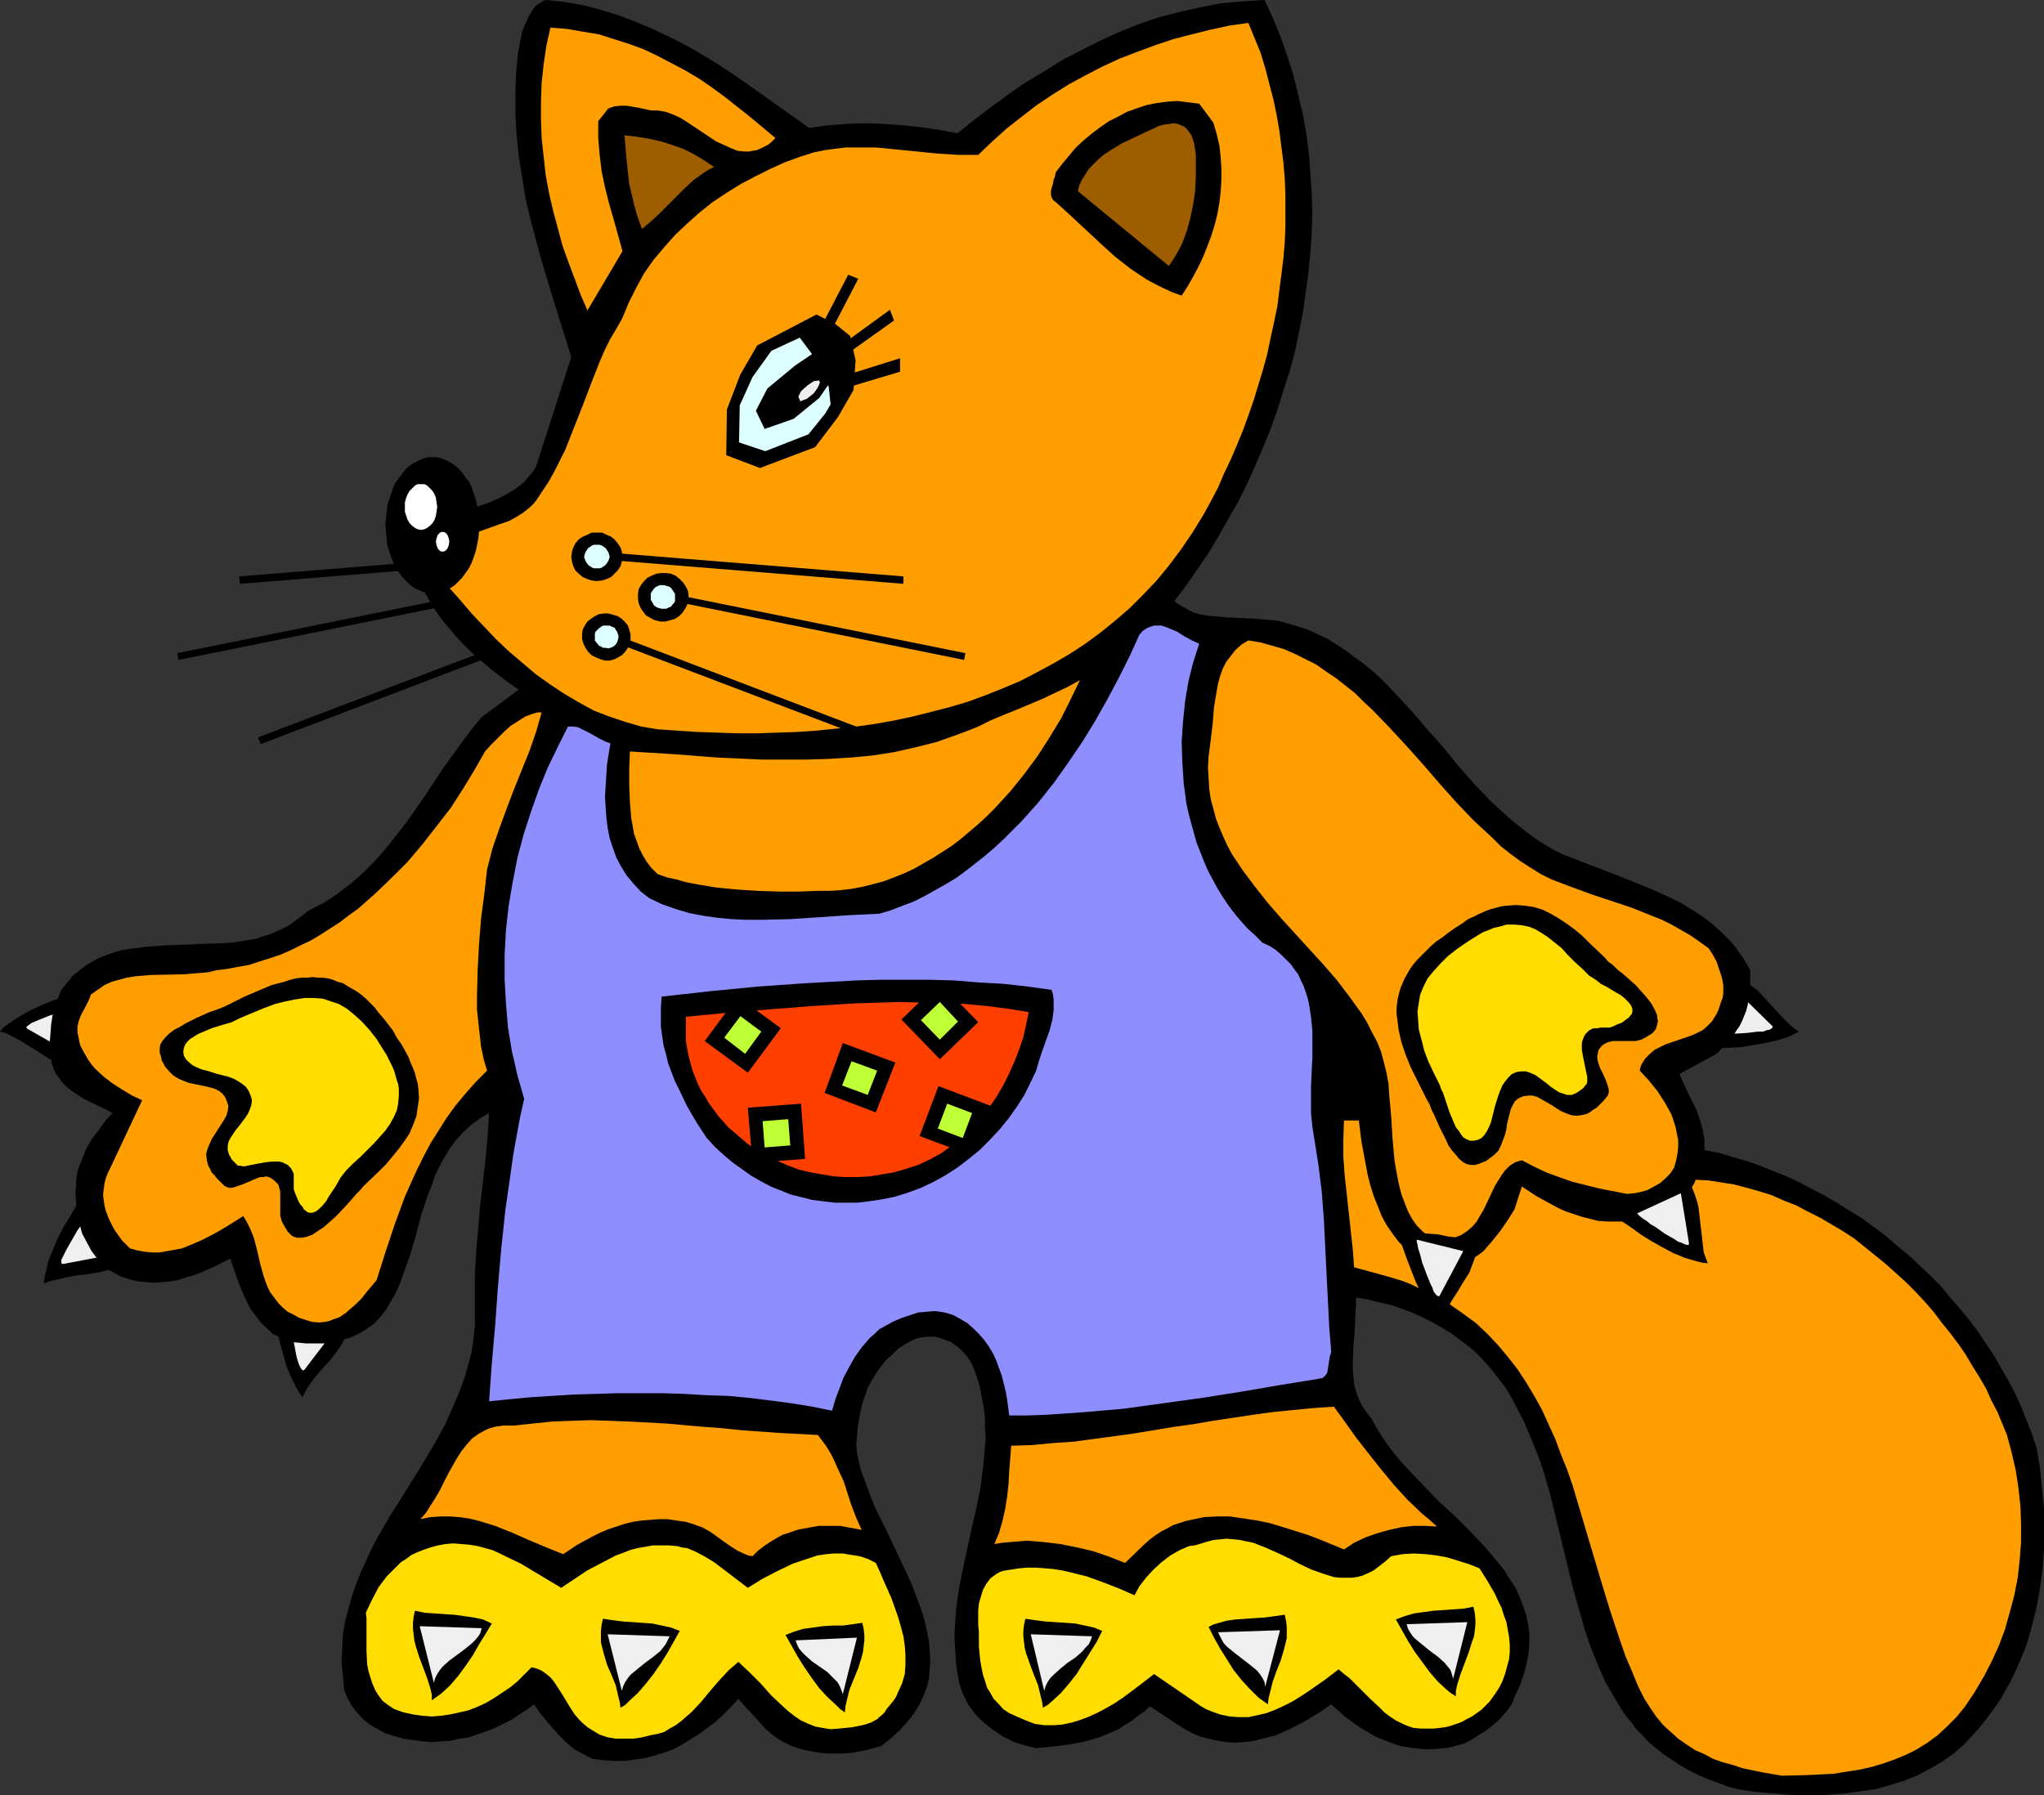 <?xml version="1.0" encoding="UTF-8" standalone="no"?>
<svg
   version="1.0"
   width="129.724mm"
   height="113.964mm"
   id="svg85"
   sodipodi:docname="Fox 06.wmf"
   xmlns:inkscape="http://www.inkscape.org/namespaces/inkscape"
   xmlns:sodipodi="http://sodipodi.sourceforge.net/DTD/sodipodi-0.dtd"
   xmlns="http://www.w3.org/2000/svg"
   xmlns:svg="http://www.w3.org/2000/svg">
  <rect width="100%" height="100%" fill="#333333" stroke="none"/>
  <sodipodi:namedview
     id="namedview85"
     pagecolor="#ffffff"
     bordercolor="#000000"
     borderopacity="0.25"
     inkscape:showpageshadow="2"
     inkscape:pageopacity="0.0"
     inkscape:pagecheckerboard="0"
     inkscape:deskcolor="#d1d1d1"
     inkscape:document-units="mm" />
  <defs
     id="defs1">
    <pattern
       id="WMFhbasepattern"
       patternUnits="userSpaceOnUse"
       width="6"
       height="6"
       x="0"
       y="0" />
  </defs>
  <path
     style="fill:#000000;fill-opacity:1;fill-rule:evenodd;stroke:none"
     d="m 408.524,251.555 h 2.909 l 3.07,-0.162 3.07,-0.162 2.909,-0.485 2.909,-0.485 2.909,-0.646 2.586,-0.808 1.293,-0.646 1.293,-0.646 -1.131,-0.808 -0.97,-0.808 -1.939,-1.939 -1.939,-2.1 -1.778,-1.939 -1.939,-2.1 -0.97,-0.808 -1.131,-0.808 -1.131,-0.808 -1.293,-0.646 -1.293,-0.485 -1.454,-0.485 -0.808,2.262 -1.778,4.524 -0.97,2.1 -0.97,2.262 -0.646,2.1 -0.485,2.262 z"
     id="path1" />
  <path
     style="fill:#efefef;fill-opacity:1;fill-rule:evenodd;stroke:none"
     d="m 425.169,246.223 -8.726,-8.563 -5.656,10.179 h 0.323 l 0.808,0.162 h 0.808 2.262 1.293 l 2.747,-0.162 2.586,-0.323 h 1.293 l 0.808,-0.323 0.808,-0.162 0.485,-0.323 0.162,-0.162 v -0.162 z"
     id="path2" />
  <path
     style="fill:#000000;fill-opacity:1;fill-rule:evenodd;stroke:none"
     d="m 65.448,312.949 0.485,2.747 0.485,3.07 0.646,3.07 0.808,2.908 0.808,2.908 1.131,2.747 1.293,2.585 0.646,1.131 0.808,1.131 0.646,-1.293 0.646,-1.131 1.616,-2.262 1.778,-2.1 1.939,-2.1 1.616,-2.1 0.808,-1.131 0.646,-1.131 0.646,-1.293 0.485,-1.293 0.323,-1.454 0.323,-1.454 -2.424,-0.323 -2.262,-0.646 -4.686,-1.293 -2.262,-0.646 -2.424,-0.485 -2.262,-0.323 z"
     id="path3" />
  <path
     style="fill:#efefef;fill-opacity:1;fill-rule:evenodd;stroke:none"
     d="m 73.043,328.621 7.272,-9.532 -10.827,-4.362 v 0.969 l 0.162,0.969 0.162,0.969 0.162,1.293 0.162,1.293 0.485,2.585 0.485,2.585 0.323,1.131 0.323,0.969 0.323,0.646 0.323,0.485 0.323,0.162 h 0.162 z"
     id="path4" />
  <path
     style="fill:#000000;fill-opacity:1;fill-rule:evenodd;stroke:none"
     d="m 20.038,286.614 -1.616,2.423 -1.454,2.585 -1.616,2.585 -1.454,2.747 -1.131,2.747 -1.131,2.747 -0.646,2.747 -0.323,1.293 -0.162,1.454 1.293,-0.485 1.293,-0.323 2.747,-0.646 2.586,-0.485 2.909,-0.323 2.586,-0.485 1.454,-0.323 1.293,-0.323 1.293,-0.646 1.131,-0.646 1.131,-0.808 1.293,-0.969 -1.616,-1.777 -1.293,-2.1 -1.293,-1.939 -1.131,-2.1 -1.454,-1.939 -1.454,-1.939 -1.454,-1.616 z"
     id="path5" />
  <path
     style="fill:#efefef;fill-opacity:1;fill-rule:evenodd;stroke:none"
     d="m 15.19,303.256 11.958,-2.262 -5.333,-10.34 -0.323,0.162 -0.323,0.646 -0.485,0.646 -0.646,0.969 -0.646,0.969 -0.808,1.131 -1.293,2.262 -1.293,2.262 -0.485,0.969 -0.485,0.969 -0.323,0.646 v 0.646 l 0.162,0.323 v 0 z"
     id="path6" />
  <path
     style="fill:#000000;fill-opacity:1;fill-rule:evenodd;stroke:none"
     d="m 21.008,237.337 -2.747,0.808 -2.747,0.969 -2.909,0.969 -2.747,1.131 -2.747,1.293 -2.586,1.454 -2.424,1.616 -1.131,0.808 L 0,247.516 l 1.293,0.323 1.293,0.646 2.424,1.293 4.686,2.908 2.262,1.454 1.293,0.485 1.293,0.485 1.293,0.485 1.293,0.323 h 1.454 1.454 l 0.162,-2.423 0.323,-2.262 0.646,-4.847 0.323,-2.262 v -2.423 -2.262 z"
     id="path7" />
  <path
     style="fill:#efefef;fill-opacity:1;fill-rule:evenodd;stroke:none"
     d="m 6.626,246.87 10.504,5.978 2.909,-11.309 h -0.485 l -0.646,0.162 -0.97,0.162 -0.97,0.323 -1.131,0.323 -1.293,0.323 -2.586,0.808 -2.424,0.969 -1.131,0.485 -0.808,0.323 -0.646,0.485 -0.485,0.323 -0.162,0.323 0.162,0.162 z"
     id="path8" />
  <path
     style="fill:#000000;fill-opacity:1;fill-rule:evenodd;stroke:none"
     d="m 131.219,132.321 -73.851,5.978 0.162,1.777 73.851,-5.978 z"
     id="path9" />
  <path
     style="fill:#000000;fill-opacity:1;fill-rule:evenodd;stroke:none"
     d="m 131.057,139.43 -1.293,-0.162 -1.131,-0.323 -1.131,-0.485 -0.808,-0.808 -0.808,-0.808 -0.485,-0.969 -0.485,-1.131 v -1.131 -1.293 l 0.485,-0.969 0.485,-0.969 0.808,-0.969 0.808,-0.646 1.131,-0.485 1.131,-0.485 h 1.293 1.131 l 1.131,0.485 0.97,0.485 0.97,0.646 0.808,0.969 0.485,0.969 0.323,0.969 0.162,1.293 -0.162,1.131 -0.323,1.131 -0.485,0.969 -0.808,0.808 -0.97,0.808 -0.97,0.485 -1.131,0.323 z"
     id="path10" />
  <path
     style="fill:#ddffff;fill-opacity:1;fill-rule:evenodd;stroke:none"
     d="m 131.057,136.36 h -0.646 l -0.646,-0.162 -0.485,-0.323 -0.485,-0.323 -0.323,-0.485 -0.323,-0.485 -0.162,-0.485 v -0.485 -0.646 l 0.162,-0.485 0.323,-0.485 0.323,-0.485 0.485,-0.323 0.485,-0.323 0.646,-0.162 h 0.646 0.485 l 0.646,0.162 0.485,0.323 0.323,0.323 0.485,0.485 0.162,0.485 0.162,0.485 0.162,0.646 -0.162,0.485 -0.162,0.485 -0.162,0.485 -0.485,0.485 -0.323,0.323 -0.485,0.323 -0.646,0.162 z"
     id="path11" />
  <path
     style="fill:#000000;fill-opacity:1;fill-rule:evenodd;stroke:none"
     d="m 115.221,142.015 -72.72,14.702 0.323,1.616 72.72,-14.702 z"
     id="path12" />
  <path
     style="fill:#000000;fill-opacity:1;fill-rule:evenodd;stroke:none"
     d="m 115.867,149.124 h -1.293 l -1.131,-0.323 -1.131,-0.323 -0.97,-0.646 -0.97,-0.808 -0.646,-0.969 -0.323,-0.969 -0.323,-1.131 v -1.293 l 0.162,-0.969 0.485,-0.969 0.646,-0.969 0.808,-0.808 0.97,-0.808 0.97,-0.485 1.293,-0.162 h 1.293 l 1.131,0.162 1.131,0.485 0.97,0.485 0.808,0.808 0.646,0.808 0.485,1.131 0.323,1.131 v 1.293 l -0.162,0.969 -0.485,1.131 -0.646,0.969 -0.808,0.808 -0.97,0.646 -1.131,0.485 z"
     id="path13" />
  <path
     style="fill:#ddffff;fill-opacity:1;fill-rule:evenodd;stroke:none"
     d="m 115.382,146.054 h -0.646 -0.485 l -0.646,-0.323 -0.485,-0.162 -0.323,-0.485 -0.323,-0.323 -0.323,-0.485 v -0.646 -0.646 -0.485 l 0.323,-0.485 0.323,-0.485 0.323,-0.485 0.485,-0.323 0.646,-0.162 0.485,-0.162 h 0.646 0.646 l 0.485,0.323 0.485,0.162 0.323,0.485 0.485,0.485 0.162,0.485 v 0.646 0.485 0.485 l -0.162,0.485 -0.485,0.646 -0.323,0.323 -0.485,0.323 -0.485,0.162 z"
     id="path14" />
  <path
     style="fill:#000000;fill-opacity:1;fill-rule:evenodd;stroke:none"
     d="m 128.633,151.547 -66.741,25.366 0.646,1.616 66.579,-25.366 z"
     id="path15" />
  <path
     style="fill:#000000;fill-opacity:1;fill-rule:evenodd;stroke:none"
     d="m 130.249,158.171 -1.293,0.323 h -1.131 l -0.97,-0.323 -1.131,-0.485 -0.808,-0.485 -0.808,-0.808 -0.646,-0.969 -0.323,-0.969 -0.323,-1.131 v -1.131 l 0.323,-1.131 0.485,-0.969 0.646,-0.808 0.808,-0.808 0.97,-0.646 1.131,-0.323 1.131,-0.323 h 1.131 l 0.97,0.162 1.131,0.485 0.97,0.646 0.646,0.646 0.646,0.969 0.485,0.969 0.162,1.131 v 1.131 l -0.323,1.131 -0.323,0.969 -0.808,0.969 -0.808,0.808 -0.97,0.485 z"
     id="path16" />
  <path
     style="fill:#ddffff;fill-opacity:1;fill-rule:evenodd;stroke:none"
     d="m 129.441,155.425 h -0.646 l -0.485,0.162 -0.646,-0.162 -0.485,-0.162 -0.485,-0.323 -0.323,-0.323 -0.323,-0.485 -0.162,-0.485 -0.162,-0.646 0.162,-0.485 v -0.485 l 0.323,-0.485 0.323,-0.485 0.323,-0.485 0.485,-0.162 0.485,-0.323 h 0.646 1.131 l 0.485,0.323 0.485,0.323 0.323,0.323 0.323,0.485 0.162,0.485 v 0.485 0.646 0.485 l -0.323,0.485 -0.323,0.323 -0.323,0.485 -0.485,0.162 z"
     id="path17" />
  <path
     style="fill:#000000;fill-opacity:1;fill-rule:evenodd;stroke:none"
     d="m 194.081,30.697 4.525,-0.646 4.363,-0.323 4.525,-0.162 4.525,0.162 4.525,0.323 4.525,0.485 4.363,0.646 4.202,0.808 4.04,-3.231 4.04,-3.07 4.202,-3.07 4.202,-2.908 4.363,-2.585 4.363,-2.747 4.363,-2.262 4.525,-2.262 4.525,-2.1 4.848,-1.939 4.686,-1.616 5.01,-1.293 5.01,-1.131 5.01,-0.969 5.171,-0.485 L 303.323,0 l 2.101,4.524 1.778,4.362 1.616,4.685 1.454,4.524 1.131,4.685 1.131,4.685 0.808,4.685 0.646,4.847 0.323,4.685 0.323,4.685 0.162,4.847 -0.162,4.847 -0.323,4.685 -0.485,4.847 -0.646,4.685 -0.646,4.685 -0.97,4.847 -0.97,4.685 -1.293,4.685 -1.454,4.524 -1.454,4.685 -1.616,4.524 -1.778,4.362 -1.939,4.524 -1.939,4.362 -2.101,4.201 -2.424,4.201 -2.262,4.039 -2.424,4.039 -2.747,4.039 -2.586,3.716 -2.909,3.878 1.454,0.969 1.454,0.808 1.454,0.808 1.454,0.485 1.778,0.323 1.616,0.162 3.555,0.323 7.11,0.323 3.394,0.323 1.778,0.162 1.616,0.485 2.747,0.808 2.586,0.808 2.424,1.131 2.424,1.131 2.262,1.454 2.262,1.454 2.101,1.616 2.262,1.616 2.101,1.777 1.939,1.777 3.878,4.039 3.717,4.039 3.717,4.362 1.939,2.1 1.778,2.1 3.555,4.362 3.717,4.201 3.878,4.039 4.04,3.716 2.101,1.777 2.101,1.616 2.101,1.616 2.262,1.454 2.424,1.454 2.262,1.131 6.302,2.423 6.302,2.423 6.464,2.585 3.07,1.293 3.232,1.454 2.909,1.454 2.909,1.777 2.747,1.777 2.586,2.1 2.424,2.262 2.262,2.423 0.97,1.454 0.97,1.293 0.97,1.616 0.808,1.454 v 2.908 l -0.162,2.908 -0.485,2.585 -0.323,1.293 -0.97,2.423 -0.646,1.293 -0.808,1.131 -0.646,1.131 -0.97,1.131 -0.97,1.131 -0.97,0.969 -1.131,1.131 -8.888,4.847 0.97,2.262 0.97,2.1 2.101,4.201 0.808,2.262 0.646,2.262 0.485,2.585 v 1.293 1.293 l 3.394,0.646 3.232,0.969 3.394,0.969 3.232,1.131 3.232,1.293 3.232,1.293 3.07,1.454 3.07,1.616 3.07,1.616 3.07,1.777 3.07,1.939 2.909,1.777 5.656,4.201 2.586,2.262 2.747,2.262 2.586,2.423 2.586,2.423 2.424,2.423 2.262,2.747 2.262,2.585 2.262,2.747 2.101,2.747 1.939,2.908 1.939,2.908 1.778,3.07 1.778,3.07 1.616,3.07 1.454,3.231 1.293,3.231 1.293,3.231 1.131,3.393 0.808,4.847 0.485,4.847 0.485,4.847 v 4.847 4.847 l -0.323,4.685 -0.646,4.847 -0.808,4.524 -1.131,4.524 -1.293,4.524 -1.778,4.362 -1.939,4.201 -1.131,1.939 -1.131,2.1 -1.293,1.939 -1.293,1.777 -1.454,1.939 -1.454,1.777 -1.616,1.777 -1.616,1.777 -1.293,1.131 -1.454,1.293 -2.747,1.939 -3.07,1.777 -3.07,1.616 -3.232,1.293 -3.232,0.969 -3.394,0.969 -3.555,0.485 -3.394,0.485 -3.717,0.323 -3.555,0.162 h -3.717 l -3.555,-0.162 -3.555,-0.323 -3.717,-0.323 -3.555,-0.485 -2.747,-0.646 -2.586,-0.969 -2.586,-0.969 -2.262,-0.969 -2.262,-1.131 -2.262,-1.293 -1.939,-1.293 -1.939,-1.293 -1.778,-1.454 -1.778,-1.454 -1.454,-1.616 -1.616,-1.616 -1.293,-1.777 -1.454,-1.777 -1.131,-1.777 -1.131,-1.939 -2.262,-3.878 -1.778,-4.039 -1.778,-4.362 -1.454,-4.362 -1.293,-4.524 -1.293,-4.524 -4.525,-18.58 -1.131,-4.685 -1.293,-4.524 -1.454,-4.362 -1.778,-4.362 -1.778,-4.201 -2.101,-4.039 -1.131,-2.1 -1.131,-1.939 -2.747,-3.554 -1.454,-1.777 -1.616,-1.777 -1.616,-1.616 -1.778,-1.454 -1.939,-1.454 -1.939,-1.454 -2.101,-1.293 -2.262,-1.293 -2.262,-1.131 -2.424,-1.131 -2.586,-0.969 -2.747,-0.969 -2.262,-0.485 -1.939,-0.485 -2.101,-0.485 -2.101,-0.323 -0.162,3.878 -0.162,3.716 -0.323,3.878 -0.162,3.878 v 1.939 l 0.162,1.777 0.162,1.777 0.485,1.777 0.646,1.777 0.808,1.616 0.97,1.454 1.293,1.616 1.131,2.1 1.293,2.1 1.454,2.1 1.454,1.939 1.616,1.939 1.778,1.939 3.555,3.716 3.717,3.878 3.878,3.554 3.717,3.716 3.555,3.716 1.616,1.939 1.616,1.939 1.454,1.777 1.293,2.1 1.293,1.939 0.97,2.1 0.808,2.1 0.808,2.262 0.485,2.262 0.323,2.262 v 2.262 l -0.162,2.585 -0.485,2.423 -0.646,2.585 -0.97,2.747 -1.293,2.747 -0.323,0.969 -0.485,0.969 -1.131,1.616 -1.454,1.616 -1.616,1.454 -1.616,1.293 -1.778,1.131 -1.778,1.131 -1.778,0.969 -2.262,0.646 -2.101,0.485 -2.262,0.162 -2.262,0.162 -2.101,-0.162 -2.262,-0.323 -2.101,-0.323 -1.939,-0.646 -2.101,-0.808 -1.939,-0.808 -1.939,-1.131 -1.939,-1.131 -1.778,-1.293 -1.778,-1.293 -1.616,-1.454 -1.616,-1.454 -3.07,2.1 -3.232,1.939 -3.394,1.777 -1.778,0.808 -1.778,0.808 -1.939,0.485 -1.939,0.485 -1.939,0.485 -1.939,0.162 -2.101,0.162 -2.101,-0.162 -2.101,-0.323 -2.101,-0.485 -1.939,-0.485 -1.939,-0.808 -1.778,-0.969 -1.778,-1.131 -3.232,-2.1 -3.394,-2.262 -1.454,1.293 -1.616,1.131 -1.454,1.131 -1.616,0.969 -1.454,0.969 -1.778,0.808 -1.616,0.646 -1.616,0.646 -3.555,0.969 -3.555,0.646 -3.878,0.485 -3.717,0.323 -2.747,-0.646 -2.586,-0.808 -2.586,-1.293 -2.424,-1.616 -2.262,-1.777 -0.97,-0.969 -0.97,-0.969 -0.97,-1.293 -0.808,-1.131 -0.646,-1.293 -0.646,-1.293 -0.808,-2.423 -0.485,-2.585 -0.323,-2.423 -0.162,-2.585 -0.162,-2.585 v -2.423 l 0.162,-2.423 0.162,-2.423 0.646,-4.847 0.97,-5.008 2.101,-9.694 1.131,-4.847 0.97,-4.847 0.646,-4.847 0.485,-5.008 0.162,-2.423 -0.162,-2.423 v -2.423 l -0.323,-2.585 -0.485,-2.585 -0.485,-2.423 -0.808,-2.585 -0.97,-2.585 -1.131,-1.777 -1.454,-1.616 -0.646,-0.646 -0.97,-0.646 -0.808,-0.646 -0.97,-0.323 -0.808,-0.323 -0.97,-0.323 -1.131,-0.323 h -0.97 -1.131 l -0.97,0.162 -1.131,0.162 -1.131,0.485 -1.778,0.969 -1.778,1.131 -1.454,1.454 -1.454,1.293 -1.293,1.616 -1.131,1.616 -0.97,1.616 -0.97,1.777 -0.646,1.939 -0.646,1.777 -0.485,2.1 -0.323,1.777 -0.323,2.1 -0.162,1.939 -0.162,1.939 0.162,1.939 0.485,2.262 0.485,2.1 0.808,2.1 0.808,2.262 1.778,4.524 2.262,4.524 4.363,9.209 2.101,4.524 1.778,4.685 0.808,2.262 0.646,2.262 0.485,2.262 0.485,2.262 0.162,2.262 0.162,2.262 -0.162,2.1 -0.162,2.262 -0.485,2.1 -0.808,2.1 -0.97,2.1 -1.293,2.1 -1.616,2.1 -1.778,1.939 -2.101,1.939 -2.424,1.939 -1.778,0.485 -1.778,0.485 -1.778,0.323 -1.778,0.323 -1.939,0.162 h -1.778 -1.939 l -1.939,-0.162 -1.778,-0.323 -1.778,-0.323 -1.778,-0.485 -1.778,-0.646 -1.616,-0.808 -1.616,-0.969 -1.293,-0.969 -1.454,-1.293 -6.464,-7.109 -1.778,1.939 -1.778,1.777 -1.939,1.777 -1.939,1.454 -1.939,1.454 -2.101,1.293 -2.101,1.293 -2.101,1.131 -2.262,0.808 -2.101,0.646 -2.424,0.646 -2.424,0.323 -2.262,0.323 h -2.586 l -2.586,-0.162 -2.586,-0.323 -1.131,-0.485 -1.131,-0.646 -2.101,-1.131 -1.939,-1.616 -1.778,-1.777 -1.616,-1.777 -1.616,-1.939 -1.454,-1.777 -1.293,-1.939 -1.778,1.293 -1.778,1.131 -1.939,1.293 -1.939,0.969 -1.939,0.969 -2.101,0.808 -4.202,1.454 -2.262,0.323 -2.101,0.485 -2.262,0.162 -2.262,0.162 -2.262,-0.162 -2.262,-0.323 -2.262,-0.323 -2.262,-0.646 -2.101,-0.646 -1.778,-0.969 -1.939,-1.131 -1.616,-1.293 -1.454,-1.616 -1.293,-1.616 -0.97,-1.777 -0.808,-1.939 -0.323,-3.554 -0.323,-3.231 0.162,-3.231 0.162,-3.231 0.485,-3.07 0.808,-3.07 0.808,-2.908 0.97,-2.908 1.131,-2.908 1.293,-2.747 1.293,-2.908 1.454,-2.747 3.07,-5.332 3.394,-5.332 3.394,-5.493 3.232,-5.332 3.07,-5.493 1.293,-2.908 1.293,-2.908 1.131,-2.747 1.131,-3.07 0.808,-2.908 0.808,-3.07 0.485,-3.231 0.323,-3.231 v -3.231 -3.393 -5.816 l 0.323,-5.493 0.485,-5.655 0.485,-5.493 1.293,-10.986 0.485,-5.493 0.323,-5.332 -2.262,1.293 -2.101,1.616 -1.778,1.616 -1.778,1.939 -1.454,1.939 -1.293,2.1 -1.131,2.1 -1.131,2.262 -0.808,2.423 -0.97,2.423 -1.616,4.847 -1.293,5.008 -1.454,4.847 -0.808,2.262 -0.808,2.262 -0.808,2.262 -0.97,2.1 -1.131,1.939 -1.131,1.939 -1.293,1.616 -1.454,1.616 -1.778,1.293 -1.778,1.131 -2.101,0.969 -2.262,0.646 -2.586,0.646 -1.454,0.162 h -1.293 -1.616 -1.616 l -1.616,-0.162 -1.778,-0.162 -1.616,-0.485 -1.454,-0.808 -1.454,-0.646 -1.131,-1.131 -1.131,-0.969 -1.131,-1.293 -0.97,-1.293 -0.97,-1.293 -1.454,-2.908 -1.293,-3.07 -1.131,-3.231 -0.97,-2.908 -3.555,1.777 -3.555,1.616 -1.778,0.646 -1.778,0.485 -1.939,0.646 -1.939,0.323 -1.939,0.162 -1.778,0.162 -1.939,-0.162 -1.939,-0.162 -1.939,-0.485 -2.101,-0.646 -1.778,-0.969 -1.939,-1.131 -1.778,-1.939 -1.616,-2.1 -1.131,-2.1 -1.131,-2.1 -0.646,-2.423 -0.646,-2.423 -0.162,-2.585 -0.162,-2.585 0.162,-1.454 v -1.293 l 0.162,-1.293 0.323,-1.454 0.97,-2.423 0.97,-2.423 1.293,-2.262 1.616,-2.1 1.616,-2.262 1.778,-1.939 -2.101,-1.131 -2.424,-1.131 -2.262,-1.131 -2.262,-1.454 -1.131,-0.808 -0.97,-0.808 -0.97,-0.969 -0.646,-0.969 -0.808,-0.969 -0.485,-1.131 -0.485,-1.293 -0.162,-1.293 -0.162,-2.1 -0.162,-1.939 0.162,-2.1 0.162,-2.1 0.323,-2.1 0.646,-2.1 0.646,-1.939 0.808,-2.1 1.454,-1.777 1.293,-1.616 1.616,-1.293 1.454,-1.131 1.616,-0.969 1.778,-0.969 1.778,-0.646 1.778,-0.646 1.778,-0.485 1.939,-0.323 3.878,-0.485 4.04,-0.323 4.202,-0.162 8.242,-0.323 4.04,-0.162 4.04,-0.646 1.778,-0.323 1.939,-0.646 1.939,-0.646 1.778,-0.808 1.778,-0.808 1.616,-1.131 1.778,-1.293 1.616,-1.293 1.778,-0.969 1.939,-0.969 1.778,-1.131 1.616,-1.131 3.232,-2.423 2.909,-2.585 2.747,-2.747 2.586,-2.908 2.424,-3.07 2.424,-3.07 4.525,-6.463 4.363,-6.624 4.525,-6.301 2.424,-3.231 2.424,-2.908 8.888,-6.624 -1.939,-1.293 -1.939,-1.454 -1.939,-1.454 -1.939,-1.616 -1.939,-1.616 -1.939,-1.777 -1.778,-1.777 -1.778,-1.939 -1.778,-2.1 -1.616,-1.939 -1.454,-2.1 -1.293,-2.1 -1.293,-2.262 -1.131,-2.1 -0.808,-2.262 -0.808,-2.262 0.323,-1.454 0.485,-1.293 0.485,-1.293 0.485,-0.969 0.646,-1.131 0.808,-0.969 0.646,-0.808 0.97,-0.646 1.939,-1.454 1.939,-1.131 2.262,-0.969 2.262,-0.969 4.686,-1.616 2.262,-0.969 2.262,-1.131 2.101,-1.293 1.939,-1.454 0.808,-0.969 0.808,-0.969 0.808,-0.969 0.646,-1.131 8.403,-26.173 -2.909,-9.209 -2.909,-9.532 -1.454,-4.847 -1.293,-4.847 -1.293,-4.847 -1.131,-4.847 -0.808,-5.008 -0.808,-5.008 -0.485,-4.847 -0.323,-5.008 v -5.008 l 0.162,-5.008 0.485,-5.008 0.97,-5.008 0.97,-2.262 0.485,-1.131 0.646,-1.131 0.646,-1.131 0.808,-0.808 1.131,-0.646 0.485,-0.323 L 131.057,0 l 4.525,0.485 4.525,0.808 4.202,1.131 4.202,1.293 4.202,1.616 3.878,1.616 4.04,1.939 3.878,1.939 3.878,2.262 3.717,2.262 3.717,2.423 3.717,2.585 7.272,5.17 z"
     id="path18" />
  <path
     style="fill:#000000;fill-opacity:1;fill-rule:evenodd;stroke:none"
     d="m 325.3,262.38 -0.323,-4.201 -0.323,-2.262 -0.485,-1.939 -0.646,-1.939 -0.808,-1.939 -0.97,-1.777 -1.131,-1.454 1.293,15.51 z"
     id="path19" />
  <path
     style="fill:#ff9e00;fill-opacity:1;fill-rule:evenodd;stroke:none"
     d="m 288.617,123.596 -2.586,4.201 -2.747,4.039 -2.909,3.878 -2.909,3.554 -3.232,3.393 -3.232,3.231 -3.555,3.07 -3.394,2.747 -3.717,2.747 -3.717,2.423 -3.878,2.262 -3.878,2.1 -4.04,2.1 -4.202,1.777 -4.04,1.616 -4.363,1.616 -4.363,1.293 -4.363,1.131 -4.525,1.131 -4.525,0.969 -4.525,0.808 -4.525,0.646 -4.686,0.485 -4.848,0.485 -4.686,0.323 -4.686,0.162 -4.848,0.162 h -4.686 l -4.848,-0.162 -4.848,-0.162 -9.534,-0.646 -3.878,-0.646 -3.878,-1.131 -3.878,-1.293 -3.717,-1.454 -3.555,-1.939 -3.555,-2.1 -3.394,-2.262 -3.394,-2.423 -3.232,-2.747 -3.232,-2.747 -3.07,-2.908 -2.909,-3.07 -2.909,-3.07 -2.747,-3.231 -2.747,-3.07 -2.586,-3.231 0.323,-1.293 0.162,-0.969 0.485,-1.131 0.485,-0.808 0.646,-0.808 0.485,-0.808 1.454,-1.293 1.616,-1.131 1.616,-0.808 1.939,-0.808 1.778,-0.646 4.04,-1.454 1.939,-0.646 1.778,-0.969 1.778,-1.131 1.616,-1.293 0.808,-0.808 0.646,-0.808 0.646,-0.969 0.646,-0.969 1.616,-2.423 1.454,-2.585 1.293,-2.585 1.293,-2.585 2.101,-5.332 2.101,-5.332 2.101,-5.493 2.101,-5.332 1.131,-2.585 1.293,-2.585 1.454,-2.423 1.454,-2.585 1.454,-3.554 1.778,-3.554 1.939,-3.554 2.262,-3.231 2.586,-3.07 2.586,-2.908 2.909,-2.747 3.07,-2.747 3.07,-2.423 3.394,-2.262 3.394,-2.1 3.394,-1.777 3.555,-1.777 3.555,-1.616 3.555,-1.293 3.555,-1.131 2.424,-0.485 2.424,-0.323 2.586,-0.323 h 2.424 4.848 l 5.01,0.485 9.696,0.969 5.01,0.323 h 2.424 2.424 l 3.394,-3.231 3.394,-3.07 3.717,-2.908 3.555,-2.747 3.878,-2.585 3.878,-2.423 3.878,-2.1 4.04,-2.1 4.202,-1.939 4.202,-1.616 4.363,-1.616 4.363,-1.454 4.363,-1.131 4.525,-1.131 4.525,-0.969 4.525,-0.646 1.454,3.554 1.454,3.554 1.131,3.716 0.97,3.716 0.97,3.716 0.808,3.878 0.646,3.716 0.485,3.878 0.485,3.716 0.323,3.878 0.162,3.878 v 3.716 3.878 l -0.162,3.878 -0.323,3.878 -0.485,3.878 -0.485,3.716 -0.485,3.878 -0.808,3.878 -0.808,3.716 -0.808,3.878 -0.97,3.554 -1.131,3.716 -1.131,3.716 -1.293,3.716 -1.293,3.554 -1.454,3.554 -1.454,3.393 -1.616,3.393 -1.454,3.393 -1.778,3.393 z"
     id="path20" />
  <path
     style="fill:#ff9e00;fill-opacity:1;fill-rule:evenodd;stroke:none"
     d="m 186.001,33.121 -0.97,0.969 -0.808,0.646 -0.97,0.485 -0.97,0.485 -0.808,0.323 -0.97,0.162 -0.808,0.162 h -0.97 l -1.778,-0.162 -1.616,-0.646 -1.778,-0.808 -1.778,-0.808 -6.787,-4.524 -1.778,-1.131 -1.778,-0.808 -1.778,-0.646 -1.939,-0.323 h -1.616 l -1.454,-0.323 -1.454,-0.323 -2.909,-0.485 h -1.454 l -1.454,0.162 -1.454,0.485 -2.424,3.07 v 4.039 l 0.323,3.878 0.485,4.039 0.808,3.878 0.97,3.878 1.131,3.878 2.101,7.594 -8.403,14.218 -1.616,-3.716 -1.454,-3.878 -1.454,-3.878 -1.454,-4.039 -1.131,-4.201 -1.131,-4.201 -0.97,-4.201 -0.808,-4.362 -0.485,-4.362 -0.485,-4.524 -0.162,-4.362 v -4.524 l 0.162,-4.362 0.485,-4.524 0.646,-4.362 0.97,-4.362 4.04,0.323 3.717,0.646 3.878,0.646 3.555,1.131 3.555,1.131 3.555,1.293 3.394,1.616 3.394,1.777 3.394,1.777 3.232,1.939 3.07,2.1 3.07,2.262 3.07,2.423 3.07,2.423 z"
     id="path21" />
  <path
     style="fill:#000000;fill-opacity:1;fill-rule:evenodd;stroke:none"
     d="m 291.041,29.405 0.808,2.747 0.646,2.747 0.323,2.908 0.162,2.747 v 2.585 l -0.162,2.747 -0.323,2.747 -0.485,2.747 -0.646,2.585 -0.808,2.585 -0.97,2.585 -0.97,2.423 -1.131,2.423 -1.293,2.423 -1.293,2.262 -1.454,2.262 -2.262,-0.808 -2.101,-0.969 -1.939,-0.969 -2.101,-1.131 -1.939,-1.293 -1.939,-1.293 -3.717,-2.908 -3.555,-3.231 -7.11,-6.624 -3.555,-3.231 -0.485,-0.323 -0.323,-0.485 -0.323,-0.808 v -0.969 l 0.162,-0.808 0.323,-0.969 0.162,-0.969 0.323,-0.808 0.162,-0.969 1.616,-2.1 1.616,-1.939 1.616,-1.939 1.939,-1.777 1.939,-1.616 1.939,-1.454 2.101,-1.454 2.262,-1.131 2.101,-1.131 2.262,-0.808 2.424,-0.808 2.424,-0.485 2.424,-0.323 2.586,-0.162 2.586,0.323 2.586,0.323 z"
     id="path22" />
  <path
     style="fill:#9e5e00;fill-opacity:1;fill-rule:evenodd;stroke:none"
     d="m 286.84,39.098 v 3.393 l -0.162,3.393 -0.485,3.231 -0.646,3.07 -0.808,3.07 -1.131,3.07 -0.646,1.293 -0.808,1.454 -0.808,1.293 -0.97,1.454 -21.816,-17.934 0.323,-1.454 0.646,-1.293 0.808,-1.293 0.808,-1.293 1.131,-1.131 1.131,-1.131 1.293,-1.131 1.454,-0.969 2.909,-1.777 3.07,-1.454 3.07,-1.454 1.454,-0.646 1.293,-0.646 1.293,-0.323 1.293,-0.162 0.97,-0.162 0.97,0.162 0.808,0.323 0.808,0.323 0.646,0.646 0.485,0.646 0.485,0.646 0.323,0.808 0.323,0.969 0.162,0.808 0.323,2.1 z"
     id="path23" />
  <path
     style="fill:#9e5e00;fill-opacity:1;fill-rule:evenodd;stroke:none"
     d="m 171.296,40.068 -1.293,0.646 -1.293,0.808 -2.262,1.616 -2.101,1.939 -2.101,2.1 -1.131,1.131 -0.97,0.969 -2.101,2.1 -1.939,1.777 -2.101,1.777 -0.97,-2.585 -0.808,-2.747 -0.646,-2.747 -0.646,-2.747 -0.323,-2.747 -0.323,-3.07 -0.485,-5.816 2.909,0.323 2.909,0.485 2.909,0.646 2.586,0.808 2.747,0.969 2.586,1.293 2.424,1.454 z"
     id="path24" />
  <path
     style="fill:#8e8eff;fill-opacity:1;fill-rule:evenodd;stroke:none"
     d="m 287.648,154.455 -1.454,4.524 -1.131,4.524 -0.808,4.847 -0.485,4.847 -0.323,4.847 0.162,4.847 0.323,5.008 0.646,4.847 0.485,2.262 0.646,2.423 1.293,4.685 1.778,4.524 0.97,2.262 1.131,2.1 1.131,2.1 1.293,2.1 1.293,1.939 1.454,1.939 1.616,1.939 1.616,1.777 1.778,1.616 1.778,1.777 1.778,0.808 1.454,0.969 1.293,1.131 1.131,1.131 1.131,1.131 0.808,1.131 0.97,1.293 0.646,1.454 0.646,1.293 0.485,1.454 0.485,1.454 0.323,1.454 0.485,3.07 0.323,3.231 v 3.393 3.231 l -0.162,3.393 -0.162,3.393 v 3.231 3.231 l 0.323,3.231 0.485,3.07 0.485,3.07 0.485,3.07 0.808,6.463 0.485,6.463 0.323,6.463 0.323,6.624 0.323,6.301 0.323,6.463 0.485,6.139 -0.323,0.969 -0.162,0.969 -0.323,2.1 -0.162,0.969 -0.485,0.646 -0.323,0.323 -0.485,0.323 h -0.485 l -0.646,0.162 -9.05,1.454 -9.373,1.616 -9.211,1.454 -9.373,1.293 -9.373,1.293 -9.211,0.808 -9.211,0.646 -4.525,0.162 h -4.525 l -0.485,-3.716 -0.323,-1.939 -0.485,-1.939 -0.485,-1.939 -0.646,-1.777 -0.646,-1.777 -0.808,-1.777 -0.97,-1.616 -1.131,-1.616 -1.293,-1.454 -1.293,-1.293 -1.454,-1.293 -1.616,-0.969 -1.778,-0.969 -2.101,-0.646 -2.262,-0.323 -1.939,0.162 -2.101,0.162 -1.939,0.646 -1.939,0.646 -1.939,0.808 -3.555,1.939 -1.131,1.131 -1.131,0.969 -1.939,2.262 -1.616,2.262 -1.454,2.585 -1.293,2.423 -0.97,2.585 -0.97,2.585 -0.808,2.747 -4.686,-0.969 -5.01,-0.808 -4.848,-0.646 -5.171,-0.646 -5.171,-0.485 -5.171,-0.162 -5.333,-0.323 -5.333,-0.162 h -5.333 -5.333 l -10.666,0.323 -5.171,0.323 -5.171,0.323 -5.01,0.485 -4.848,0.485 0.646,-9.048 0.808,-9.209 0.646,-9.048 0.808,-9.209 0.97,-9.209 1.293,-9.048 0.646,-4.524 0.808,-4.524 0.808,-4.362 0.97,-4.362 -0.808,-2.908 -0.808,-2.747 -0.646,-2.908 -0.646,-2.747 -0.485,-2.908 -0.485,-2.908 -0.485,-5.816 -0.323,-5.816 v -5.816 l 0.323,-5.978 0.646,-5.816 0.97,-5.655 1.131,-5.816 1.454,-5.493 1.778,-5.493 1.939,-5.493 2.101,-5.17 2.424,-5.008 2.424,-4.847 h 1.293 l 1.131,0.162 1.293,0.646 1.293,0.646 2.586,1.454 1.293,0.646 1.293,0.485 -0.808,5.008 -0.162,2.585 -0.162,2.585 -0.162,2.585 0.162,2.585 0.162,2.423 0.323,2.585 0.485,2.423 0.808,2.423 0.808,2.262 1.131,2.1 1.293,2.1 1.616,1.939 1.778,1.939 2.101,1.616 3.07,1.454 3.232,1.131 3.232,0.969 3.394,0.646 3.394,0.485 3.394,0.323 3.394,0.162 h 3.555 l 7.11,-0.162 7.272,-0.485 7.11,-0.485 3.555,-0.162 3.394,-0.162 2.747,-0.808 2.909,-1.131 2.586,-0.969 2.586,-1.293 2.586,-1.454 2.586,-1.454 2.424,-1.454 2.424,-1.777 2.262,-1.777 2.262,-1.777 2.262,-1.939 2.262,-2.1 4.202,-4.201 4.04,-4.524 3.717,-4.685 3.555,-5.008 3.394,-5.008 3.07,-5.008 2.909,-5.17 2.747,-5.17 2.586,-5.17 2.262,-5.008 0.808,-0.969 0.97,-0.646 0.808,-0.323 0.97,-0.323 h 0.808 0.97 l 0.97,0.323 0.808,0.323 1.939,0.808 1.778,1.131 1.778,0.969 z"
     id="path25" />
  <path
     style="fill:#ff9e00;fill-opacity:1;fill-rule:evenodd;stroke:none"
     d="m 372.164,211.003 4.686,1.777 4.848,1.777 4.848,1.616 4.848,1.616 4.848,1.939 2.424,0.969 2.262,1.131 2.262,1.293 2.262,1.293 2.101,1.454 2.262,1.616 0.97,1.454 0.97,1.777 0.646,1.939 0.646,1.939 0.323,1.777 v 1.939 l -0.162,1.131 -0.323,0.808 -0.323,0.969 -0.323,0.969 -0.323,0.808 -0.485,0.808 -0.808,1.293 -1.131,1.131 -1.131,0.969 -1.293,0.646 -1.454,0.646 -6.141,2.1 -1.293,0.646 -1.293,0.646 -1.131,0.969 -1.131,1.131 -0.808,1.293 -0.323,0.808 -0.162,0.808 2.101,2.262 2.101,2.585 1.778,2.747 0.808,1.454 0.808,1.454 0.485,1.454 0.485,1.454 0.323,1.616 0.323,1.616 v 1.616 l -0.162,1.616 -0.323,1.616 -0.485,1.777 -0.97,1.454 -1.131,1.131 -1.293,1.131 -1.454,0.808 -1.454,0.808 -1.616,0.485 -1.616,0.323 -1.778,0.162 -6.626,-1.293 -3.232,-0.808 -3.232,-0.808 -3.232,-1.131 -3.07,-1.131 -3.07,-1.454 -2.747,-1.454 -1.616,0.485 -1.293,0.808 -1.131,1.131 -0.808,1.131 -0.808,1.293 -0.808,1.293 -2.747,5.816 -0.808,1.293 -0.808,1.454 -0.97,1.131 -1.293,1.131 -1.454,0.969 -1.616,0.646 -1.131,0.485 -1.131,0.162 h -0.97 l -0.97,-0.162 -0.97,-0.323 -0.808,-0.485 -0.808,-0.485 -0.808,-0.646 -1.454,-1.454 -1.131,-1.616 -0.97,-1.777 -0.646,-1.616 -0.97,-2.585 -0.646,-2.585 -0.485,-2.585 -0.485,-2.747 -0.485,-5.332 -0.323,-5.332 -0.485,-5.332 -0.162,-2.585 -0.485,-2.585 -0.646,-2.585 -0.646,-2.423 -0.97,-2.423 -1.293,-2.423 -1.131,-2.262 -1.293,-2.1 -2.909,-4.039 -3.07,-4.039 -3.232,-3.716 -6.787,-7.432 -3.232,-3.554 -3.232,-3.716 -3.07,-3.878 -2.909,-3.878 -1.293,-1.939 -1.293,-1.939 -1.131,-2.1 -0.97,-2.1 -0.97,-2.262 -0.808,-2.1 -0.646,-2.423 -0.646,-2.423 -0.323,-2.262 -0.162,-2.585 -0.162,-2.585 0.162,-2.747 0.485,-3.716 0.485,-4.039 0.323,-4.039 0.646,-3.878 0.323,-1.777 0.485,-1.777 0.646,-1.777 0.808,-1.616 1.131,-1.454 1.131,-1.454 1.454,-1.293 1.616,-0.969 2.909,0.485 2.909,0.808 2.747,0.808 2.586,1.131 2.586,1.293 2.586,1.293 2.262,1.616 2.424,1.616 2.262,1.777 2.262,1.777 2.101,2.1 2.101,1.939 4.202,4.362 4.04,4.362 4.04,4.524 4.04,4.685 4.04,4.524 4.04,4.201 4.363,4.039 2.101,2.1 2.262,1.777 2.424,1.777 2.262,1.454 2.586,1.616 z"
     id="path26" />
  <path
     style="fill:#ff9e00;fill-opacity:1;fill-rule:evenodd;stroke:none"
     d="m 196.182,213.749 -4.686,0.162 h -4.686 l -5.01,-0.162 -5.01,-0.323 -5.01,-0.485 -4.848,-0.808 -2.424,-0.485 -2.262,-0.646 -2.262,-0.485 -2.262,-0.808 -1.454,-1.454 -1.131,-1.454 -0.97,-1.616 -0.808,-1.616 -0.646,-1.777 -0.646,-1.777 -0.323,-1.939 -0.323,-1.777 -0.162,-1.939 -0.162,-1.939 -0.162,-4.039 v -4.039 l 0.162,-4.039 10.504,0.646 10.504,0.808 10.666,0.485 h 5.333 5.333 l 5.333,-0.162 5.333,-0.323 5.171,-0.485 5.171,-0.808 5.01,-1.131 5.171,-1.293 5.01,-1.777 2.586,-0.969 2.424,-0.969 2.909,-1.454 3.07,-1.293 3.232,-1.293 6.141,-2.585 3.07,-1.454 3.07,-1.454 2.909,-1.616 -2.262,4.685 -2.262,4.524 -2.747,4.524 -2.909,4.524 -3.232,4.362 -3.394,4.201 -3.717,4.039 -1.939,1.939 -1.939,1.777 -2.101,1.777 -2.101,1.777 -2.101,1.616 -2.262,1.454 -2.262,1.454 -2.262,1.293 -2.262,1.293 -2.424,1.131 -2.424,0.969 -2.586,0.969 -2.424,0.646 -2.586,0.646 -2.586,0.485 -2.747,0.323 -2.586,0.162 z"
     id="path27" />
  <path
     style="fill:#ff9e00;fill-opacity:1;fill-rule:evenodd;stroke:none"
     d="m 129.926,170.935 -1.293,4.524 -1.616,4.685 -3.717,9.209 -1.778,4.685 -1.778,4.847 -1.616,4.685 -1.293,5.008 -0.323,2.908 -0.323,2.908 -0.808,6.139 -0.485,6.139 -0.323,6.139 -0.162,6.301 v 3.07 l 0.323,3.07 0.323,2.908 0.323,2.908 0.646,3.07 0.808,2.747 -2.747,2.747 -2.424,2.747 -2.424,2.908 -2.101,2.908 -1.939,3.07 -1.939,3.07 -1.616,3.07 -1.616,3.231 -1.454,3.231 -1.454,3.231 -2.424,6.624 -2.262,6.786 -2.101,6.624 -2.424,2.908 -1.131,1.454 -1.293,1.293 -1.293,1.131 -1.293,1.131 -1.454,0.969 -1.778,0.646 -0.808,0.323 -0.808,0.162 -1.616,0.162 -1.616,-0.162 -1.616,-0.485 -1.454,-0.485 -1.454,-0.808 -1.293,-0.646 -1.131,-0.969 -1.131,-1.131 -0.97,-1.293 -0.97,-1.293 -0.646,-1.293 -0.485,-1.293 -0.485,-1.454 -0.808,-2.908 -0.323,-1.454 -0.323,-1.454 -0.808,-3.07 -0.485,-1.293 -0.646,-1.454 -0.646,-1.293 -0.808,-1.293 -3.07,1.939 -3.232,1.939 -3.394,1.777 -3.394,1.454 -1.616,0.646 -1.778,0.323 -1.778,0.323 -1.778,0.323 h -1.778 l -1.778,-0.162 -1.778,-0.323 -1.778,-0.485 -1.939,-1.939 -0.808,-1.131 -0.808,-1.131 -0.646,-1.131 -0.646,-1.293 -0.485,-1.131 -0.485,-1.293 -0.323,-1.293 -0.162,-1.293 -0.162,-1.293 0.162,-1.293 0.162,-1.293 0.323,-1.293 0.485,-1.293 0.646,-1.293 7.595,-16.156 -2.424,-1.131 -2.424,-1.454 -2.262,-1.454 -2.101,-1.616 -2.101,-1.939 -0.808,-0.969 -0.808,-1.131 -0.646,-1.131 -0.646,-1.131 -0.646,-1.293 -0.323,-1.454 -0.162,-0.808 -0.162,-0.808 v -1.454 l 0.323,-1.293 0.485,-1.293 1.293,-2.423 0.646,-1.293 0.485,-1.293 1.616,-1.131 1.616,-1.131 1.778,-0.808 1.778,-0.485 1.778,-0.485 1.939,-0.323 1.939,-0.162 1.778,-0.162 7.918,-0.162 4.04,-0.323 1.939,-0.162 1.939,-0.485 2.586,-0.323 2.586,-0.485 2.747,-0.485 2.424,-0.808 2.586,-0.808 2.424,-0.808 2.586,-1.131 2.262,-1.131 2.424,-1.131 2.424,-1.454 2.262,-1.454 2.262,-1.454 2.101,-1.616 2.262,-1.616 4.04,-3.554 4.04,-3.878 3.878,-3.878 3.555,-4.201 3.394,-4.362 3.394,-4.362 2.909,-4.524 2.747,-4.524 2.586,-4.524 1.454,-1.616 3.07,-3.07 1.616,-1.454 1.778,-1.131 1.778,-1.131 1.778,-0.646 1.131,-0.323 z"
     id="path28" />
  <path
     style="fill:#000000;fill-opacity:1;fill-rule:evenodd;stroke:none"
     d="m 252.257,237.499 0.323,1.131 0.162,1.293 v 1.131 1.293 l -0.323,2.423 -0.646,2.423 -1.778,5.008 -0.808,2.423 -0.646,2.262 -1.454,3.07 -1.454,2.908 -1.778,2.747 -1.939,2.747 -2.101,2.585 -2.424,2.585 -2.424,2.423 -2.586,2.1 -2.747,2.1 -2.747,1.777 -2.909,1.616 -3.07,1.454 -3.07,1.131 -3.07,0.969 -3.07,0.646 -3.232,0.485 -2.747,0.323 h -2.747 -2.747 l -2.747,-0.323 -2.586,-0.323 -2.586,-0.646 -2.586,-0.646 -2.424,-0.969 -2.424,-0.969 -2.424,-1.293 -2.262,-1.293 -2.262,-1.616 -2.262,-1.616 -2.101,-1.777 -2.101,-1.939 -1.939,-2.1 -2.424,-3.716 -2.262,-3.878 -1.939,-4.039 -0.97,-1.939 -0.808,-2.1 -0.808,-2.1 -0.485,-2.1 -0.646,-2.262 -0.323,-2.262 -0.323,-2.262 v -2.423 -2.262 l 0.162,-2.585 11.635,-1.293 11.635,-1.131 11.635,-0.808 11.797,-0.646 5.818,-0.162 h 5.979 5.818 l 5.818,0.162 5.979,0.485 5.818,0.323 5.818,0.646 z"
     id="path29" />
  <path
     style="fill:#ff3f00;fill-opacity:1;fill-rule:evenodd;stroke:none"
     d="m 246.763,242.831 -0.646,3.07 -0.646,2.908 -0.97,2.908 -1.131,2.908 -1.293,2.908 -1.454,2.908 -1.616,2.747 -1.778,2.585 -1.939,2.423 -2.101,2.423 -2.262,2.262 -2.586,1.939 -2.424,1.777 -2.909,1.616 -2.747,1.293 -3.07,0.969 -2.747,0.808 -2.909,0.485 -2.909,0.485 -2.909,0.162 h -2.909 l -2.747,-0.162 -2.909,-0.485 -2.747,-0.485 -2.747,-0.646 -2.586,-0.969 -2.586,-1.131 -2.586,-1.131 -2.424,-1.454 -2.262,-1.616 -2.262,-1.939 -2.262,-1.939 -2.424,-2.747 -2.262,-3.07 -0.808,-1.454 -0.97,-1.454 -0.808,-1.616 -0.646,-1.616 -0.646,-1.616 -0.485,-1.777 -0.485,-1.777 -0.323,-1.777 -0.323,-1.777 v -1.939 -1.939 -1.939 l 5.01,-0.485 4.848,-0.485 10.181,-0.808 10.342,-0.808 10.504,-0.646 5.171,-0.162 5.333,-0.162 5.333,0.162 h 5.171 l 5.171,0.323 5.171,0.485 5.01,0.646 z"
     id="path30" />
  <path
     style="fill:#ff9e00;fill-opacity:1;fill-rule:evenodd;stroke:none"
     d="m 325.947,268.842 0.646,5.17 0.97,5.17 0.485,2.585 0.646,2.585 0.808,2.585 0.97,2.423 0.97,2.423 1.131,2.1 1.454,2.1 1.454,1.939 1.778,1.777 2.101,1.616 2.262,1.293 1.293,0.646 1.293,0.485 1.778,0.323 h 1.616 l 1.454,-0.323 1.454,-0.485 1.454,-0.485 1.293,-0.808 1.293,-0.808 1.293,-0.969 0.97,-1.131 1.131,-1.293 1.939,-2.423 1.778,-2.585 1.616,-2.585 1.778,-5.493 3.394,2.262 3.555,1.939 1.778,0.969 1.778,0.808 1.939,0.646 1.939,0.646 1.939,0.485 1.939,0.485 2.101,0.162 h 2.101 2.101 l 2.101,-0.162 2.262,-0.485 2.262,-0.646 3.07,-1.616 3.07,-1.939 1.293,-0.969 1.293,-1.293 0.97,-1.293 0.485,-0.808 0.323,-0.808 3.07,0.162 3.07,0.485 3.07,0.485 3.07,0.808 2.909,0.808 3.07,0.969 2.909,1.293 2.909,1.131 2.747,1.454 2.909,1.454 2.747,1.616 2.747,1.616 2.747,1.777 5.01,4.039 2.586,2.1 4.848,4.362 2.262,2.262 2.262,2.423 2.101,2.423 1.939,2.585 2.101,2.585 1.939,2.585 1.778,2.585 1.616,2.747 1.616,2.585 1.616,2.747 1.293,2.908 1.454,2.747 1.131,2.747 1.131,2.747 1.131,4.201 0.97,4.201 0.646,4.201 0.485,4.362 0.162,4.362 v 4.362 l -0.323,4.201 -0.485,4.362 -0.808,4.201 -1.131,4.201 -1.131,4.039 -1.454,3.878 -1.778,3.878 -1.939,3.716 -2.101,3.554 -2.262,3.393 -2.101,2.585 -2.262,2.262 -2.262,2.1 -2.424,1.777 -2.586,1.616 -2.586,1.293 -2.747,1.131 -2.747,0.969 -2.747,0.808 -2.909,0.646 -3.07,0.485 -2.909,0.485 -3.07,0.162 -3.232,0.162 -6.302,0.162 -4.686,-0.808 -4.686,-0.969 -2.424,-0.808 -2.424,-0.646 -2.262,-0.808 -2.101,-1.131 -2.262,-0.969 -1.939,-1.293 -2.101,-1.454 -1.778,-1.616 -1.778,-1.616 -1.616,-1.939 -1.454,-2.1 -1.454,-2.262 -1.616,-3.231 -1.454,-3.554 -1.454,-3.393 -1.293,-3.716 -2.424,-7.27 -2.262,-7.432 -2.262,-7.594 -2.262,-7.593 -2.262,-7.594 -1.293,-3.716 -1.454,-3.554 -1.293,-3.554 -1.616,-3.554 -1.616,-3.554 -1.778,-3.231 -1.939,-3.231 -2.101,-3.231 -2.262,-2.908 -2.424,-2.908 -2.586,-2.747 -2.747,-2.585 -3.07,-2.262 -3.232,-2.262 -3.555,-2.1 -3.878,-1.777 -1.939,-0.969 -2.101,-0.808 -2.101,-0.646 -2.262,-0.646 -7.11,-1.939 v 0.162 l -0.323,-4.524 -0.485,-4.362 -0.97,-8.886 -0.485,-4.362 -0.323,-4.524 v -4.362 l 0.162,-4.362 z"
     id="path31" />
  <path
     style="fill:#ff9e00;fill-opacity:1;fill-rule:evenodd;stroke:none"
     d="m 319.968,337.507 2.586,3.554 2.747,3.878 2.909,3.716 3.07,3.878 3.07,3.716 3.232,3.554 3.555,3.393 1.778,1.454 1.778,1.616 -2.747,-0.162 h -2.909 l -2.909,0.323 -2.909,0.646 -2.909,0.808 -2.747,0.969 -2.747,1.293 -2.424,1.616 -2.747,-1.131 -2.747,-1.131 -2.909,-1.131 -3.07,-0.969 -3.07,-0.969 -3.232,-0.969 -3.07,-0.646 -3.232,-0.485 -3.232,-0.485 h -3.232 l -3.07,0.162 -3.07,0.646 -1.454,0.323 -1.454,0.485 -1.454,0.485 -1.454,0.808 -1.293,0.646 -1.454,0.969 -1.293,0.969 -1.293,1.131 -4.686,4.524 -3.717,-1.454 -3.717,-1.293 -4.04,-0.969 -4.04,-0.808 -4.04,-0.485 -4.04,-0.323 -1.939,0.162 -1.939,0.162 -1.939,0.162 -1.939,0.323 1.131,-2.747 0.808,-2.747 0.646,-2.908 0.485,-3.07 0.323,-2.908 0.162,-3.07 0.485,-6.139 5.01,-0.162 5.01,-0.485 4.848,-0.323 4.848,-0.646 9.534,-1.293 9.696,-1.616 4.686,-0.646 4.686,-0.808 9.696,-1.454 4.686,-0.646 4.848,-0.485 5.01,-0.485 z"
     id="path32" />
  <path
     style="fill:#ff9e00;fill-opacity:1;fill-rule:evenodd;stroke:none"
     d="m 196.182,344.293 0.97,1.293 0.97,1.293 0.808,1.293 0.808,1.454 1.293,2.908 1.293,2.747 1.939,5.978 1.131,2.908 1.293,2.908 -1.616,-0.323 -1.778,-0.323 -1.778,-0.323 h -1.616 -1.778 -1.778 l -1.778,0.323 -1.778,0.323 -1.616,0.323 -1.778,0.646 -1.616,0.485 -1.454,0.808 -1.616,0.969 -1.454,0.969 -1.454,1.131 -1.293,1.293 -0.97,-0.162 -0.808,-0.323 -1.778,-0.808 -1.778,-1.131 -1.616,-1.131 -1.778,-1.293 -1.616,-1.131 -1.778,-0.969 -0.97,-0.323 -0.808,-0.323 -2.101,-0.646 -2.262,-0.323 -2.101,-0.323 h -2.101 l -2.101,0.162 -2.101,0.162 -2.101,0.323 -1.939,0.485 -1.939,0.646 -1.939,0.646 -1.939,0.808 -1.939,0.969 -3.555,1.939 -3.394,2.262 -4.04,-1.616 -4.202,-1.777 -4.04,-1.777 -4.04,-1.616 -2.101,-0.646 -2.101,-0.646 -2.101,-0.485 -2.262,-0.323 -2.262,-0.162 h -2.262 l -2.424,0.162 -2.424,0.485 1.293,-1.454 1.131,-1.777 1.131,-1.777 1.131,-1.939 1.939,-3.878 2.101,-3.716 1.131,-1.777 1.293,-1.616 1.293,-1.454 1.616,-1.131 1.778,-0.969 0.808,-0.323 1.131,-0.323 0.97,-0.162 1.131,-0.162 h 1.293 1.293 l 4.525,-0.485 4.686,-0.485 4.525,-0.162 4.525,-0.162 4.686,0.162 4.525,0.162 9.05,0.485 9.05,0.808 4.525,0.323 4.525,0.485 9.05,0.646 z"
     id="path33" />
  <path
     style="fill:#ffdd00;fill-opacity:1;fill-rule:evenodd;stroke:none"
     d="m 134.613,380.968 6.302,-4.201 3.394,-1.777 3.394,-1.777 1.778,-0.646 1.616,-0.646 1.778,-0.485 1.939,-0.323 1.778,-0.323 h 1.939 1.778 l 2.101,0.162 1.131,0.323 1.293,0.162 2.262,0.969 2.101,1.131 2.101,1.293 4.04,3.07 4.04,3.07 3.394,-2.1 3.717,-1.939 3.717,-1.777 1.939,-0.646 1.939,-0.646 1.939,-0.646 2.101,-0.323 1.939,-0.162 h 2.101 l 1.939,0.323 2.101,0.323 1.939,0.646 1.939,0.969 0.97,2.1 0.808,1.939 1.939,4.362 1.616,4.524 0.646,2.262 0.646,2.423 0.323,2.262 0.162,2.262 v 2.262 l -0.162,2.262 -0.646,2.262 -0.97,2.1 -0.485,1.131 -0.646,0.969 -0.808,0.969 -0.808,0.969 -0.485,0.808 -0.646,0.646 -0.646,0.485 -0.485,0.485 -1.454,0.808 -1.454,0.485 -1.454,0.323 -1.616,0.323 -3.232,0.323 -1.939,0.162 -1.939,-0.323 -1.778,-0.323 -1.616,-0.646 -1.778,-0.808 -1.454,-0.969 -1.454,-1.131 -1.454,-1.293 -2.747,-2.585 -2.586,-2.908 -2.747,-2.747 -2.586,-2.423 -1.131,0.969 -1.131,0.969 -2.262,2.423 -2.101,2.423 -2.262,2.747 -2.262,2.423 -1.293,1.131 -1.293,1.131 -1.293,0.969 -1.454,0.808 -1.293,0.808 -1.616,0.485 -1.778,0.323 -1.939,0.485 -2.101,0.323 h -2.101 -2.101 l -1.939,-0.323 -0.97,-0.323 -0.97,-0.323 -0.808,-0.485 -0.808,-0.485 -1.293,-0.808 -1.131,-0.969 -0.97,-0.969 -0.97,-1.131 -1.454,-2.262 -1.454,-2.423 -1.454,-2.262 -0.646,-0.969 -0.808,-0.969 -0.97,-0.808 -1.131,-0.808 -1.131,-0.485 -1.293,-0.323 -1.616,1.616 -1.778,1.777 -1.778,1.454 -1.939,1.293 -1.939,1.293 -1.939,1.131 -2.101,0.969 -2.101,0.808 -2.101,0.485 -2.262,0.485 -2.101,0.323 -2.262,0.162 -2.262,-0.162 -2.262,-0.323 -2.262,-0.485 -2.262,-0.808 -1.454,-0.969 -1.293,-0.969 -0.97,-1.293 -0.808,-1.293 -0.646,-1.454 -0.485,-1.454 -0.485,-1.616 -0.323,-1.616 -0.162,-3.231 v -7.917 l -0.162,-1.293 1.454,-3.07 1.616,-3.07 0.97,-1.293 0.97,-1.293 1.131,-1.131 1.131,-1.131 1.131,-1.131 1.293,-0.808 1.293,-0.969 1.454,-0.646 1.616,-0.646 1.454,-0.485 1.778,-0.485 1.778,-0.323 1.939,-0.162 1.939,0.162 1.939,0.162 1.939,0.323 1.778,0.485 1.778,0.485 1.778,0.808 1.616,0.808 3.394,1.616 3.232,1.939 3.232,1.939 z"
     id="path34" />
  <path
     style="fill:#ffdd00;fill-opacity:1;fill-rule:evenodd;stroke:none"
     d="m 333.704,373.374 2.747,-0.485 2.747,-0.162 2.747,0.162 2.747,0.323 2.586,0.485 2.586,0.808 2.586,0.808 2.424,0.969 1.939,3.07 1.778,3.07 0.808,1.777 0.808,1.616 0.485,1.616 0.646,1.777 0.323,1.777 0.323,1.777 0.162,1.777 v 1.777 l -0.162,1.777 -0.485,1.777 -0.485,1.777 -0.646,1.777 -0.646,1.293 -0.808,1.293 -0.808,1.131 -0.808,1.131 -0.97,0.969 -0.97,0.969 -1.131,0.808 -1.131,0.808 -1.293,0.646 -1.131,0.646 -1.293,0.485 -1.454,0.485 -1.293,0.323 -1.293,0.162 -1.454,0.162 h -1.454 -1.616 l -1.778,-0.162 -1.454,-0.485 -1.454,-0.646 -1.293,-0.646 -1.454,-0.969 -1.293,-0.969 -1.131,-1.131 -2.424,-2.262 -2.424,-2.423 -2.424,-2.423 -1.293,-0.969 -1.293,-1.131 -3.394,2.585 -3.717,2.585 -1.939,1.293 -2.101,1.293 -1.939,0.969 -2.101,0.969 -2.101,0.808 -2.101,0.485 -2.262,0.485 h -2.262 l -2.262,-0.162 -2.262,-0.485 -2.262,-0.808 -1.131,-0.485 -1.131,-0.646 -11.312,-7.755 -3.555,2.747 -3.878,2.908 -1.939,1.293 -1.939,1.131 -2.101,1.131 -2.101,0.969 -2.101,0.808 -2.101,0.646 -2.262,0.485 -2.101,0.162 h -2.262 l -2.262,-0.323 -2.101,-0.808 -2.262,-0.969 -1.778,-0.808 -1.454,-0.969 -1.131,-1.293 -1.131,-1.131 -0.808,-1.454 -0.808,-1.293 -0.485,-1.616 -0.485,-1.454 -0.323,-1.616 -0.323,-1.777 -0.323,-3.393 v -3.554 l -0.162,-1.616 v -1.616 -1.777 l 0.162,-1.777 0.485,-1.616 0.485,-1.616 0.808,-1.454 0.97,-1.293 0.646,-0.485 0.646,-0.485 0.808,-0.485 0.808,-0.323 1.939,-0.323 2.101,-0.323 1.939,-0.162 h 2.101 l 2.101,0.162 1.939,0.162 2.101,0.323 2.101,0.485 3.878,0.969 4.04,1.454 3.717,1.454 3.717,1.616 1.131,-2.1 1.616,-2.1 1.778,-1.939 1.939,-1.777 2.101,-1.616 2.262,-1.293 1.131,-0.485 1.131,-0.485 1.293,-0.162 1.131,-0.323 1.616,-0.485 1.778,-0.485 1.616,-0.162 1.616,-0.162 1.616,0.162 1.616,0.162 1.454,0.323 1.616,0.323 2.909,1.131 2.909,1.293 2.747,1.293 2.747,1.454 2.747,1.293 2.747,0.969 2.586,0.808 1.454,0.162 h 1.293 1.454 l 1.293,-0.162 1.293,-0.323 1.454,-0.646 1.293,-0.646 1.293,-0.969 1.454,-1.131 z"
     id="path35" />
  <path
     style="fill:#000000;fill-opacity:1;fill-rule:evenodd;stroke:none"
     d="m 117.968,389.531 -1.454,2.423 -1.616,2.585 -1.454,2.585 -1.778,2.585 -1.778,2.423 -1.939,2.262 -2.101,1.939 -1.131,0.808 -1.131,0.808 v -1.293 l -0.323,-1.454 -0.808,-2.585 -0.97,-2.585 -0.97,-2.585 -0.808,-2.585 -0.323,-1.293 -0.162,-1.454 -0.162,-1.293 v -1.454 l 0.162,-1.454 0.323,-1.454 2.262,0.485 2.424,0.162 2.262,0.162 2.424,0.162 2.424,0.323 2.262,0.323 2.262,0.485 z"
     id="path36" />
  <path
     style="fill:#efefef;fill-opacity:1;fill-rule:evenodd;stroke:none"
     d="m 115.544,390.662 -0.323,1.131 -0.485,0.808 -0.808,0.969 -0.646,0.646 -1.778,1.454 -3.717,2.747 -1.616,1.454 -0.646,0.808 -0.646,0.969 -0.485,0.969 -0.323,1.131 -3.394,-13.571 z"
     id="path37" />
  <path
     style="fill:#000000;fill-opacity:1;fill-rule:evenodd;stroke:none"
     d="m 163.054,391.308 -1.454,2.585 -1.454,2.585 -1.616,2.585 -1.778,2.585 -1.778,2.262 -1.939,2.262 -2.101,1.939 -0.97,0.969 -1.131,0.646 -0.162,-1.293 -0.323,-1.293 -0.646,-2.747 -0.97,-2.423 -1.131,-2.585 -0.808,-2.747 -0.323,-1.293 -0.323,-1.293 v -1.454 -1.293 l 0.162,-1.454 0.323,-1.454 2.262,0.323 2.424,0.323 4.686,0.323 2.424,0.162 2.262,0.485 2.262,0.485 z"
     id="path38" />
  <path
     style="fill:#efefef;fill-opacity:1;fill-rule:evenodd;stroke:none"
     d="m 160.63,392.6 -0.485,0.969 -0.485,0.969 -0.646,0.808 -0.646,0.808 -1.778,1.454 -1.778,1.293 -1.778,1.454 -1.778,1.454 -0.646,0.808 -0.646,0.969 -0.485,0.969 -0.323,1.131 -3.394,-13.571 z"
     id="path39" />
  <path
     style="fill:#000000;fill-opacity:1;fill-rule:evenodd;stroke:none"
     d="m 188.425,392.277 1.454,2.585 1.454,2.585 1.616,2.585 1.778,2.585 1.778,2.423 1.939,2.1 2.101,1.939 0.97,0.969 1.131,0.808 0.162,-1.454 0.323,-1.454 0.646,-2.585 2.101,-5.17 0.808,-2.585 0.323,-1.293 0.162,-1.293 0.162,-1.454 v -1.293 l -0.162,-1.454 -0.323,-1.454 -2.262,0.323 -2.424,0.323 h -2.424 l -2.424,0.162 -2.262,0.323 -2.424,0.323 -2.101,0.646 z"
     id="path40" />
  <path
     style="fill:#efefef;fill-opacity:1;fill-rule:evenodd;stroke:none"
     d="m 190.849,393.57 0.323,0.969 0.485,0.969 0.646,0.808 0.808,0.808 1.616,1.454 3.717,2.585 1.616,1.616 0.808,0.808 0.485,0.808 0.485,1.131 0.323,0.969 3.394,-13.571 z"
     id="path41" />
  <path
     style="fill:#000000;fill-opacity:1;fill-rule:evenodd;stroke:none"
     d="m 334.835,388.561 1.454,2.585 1.454,2.585 1.616,2.585 1.778,2.423 1.778,2.423 1.939,2.262 2.101,1.939 0.97,0.808 1.293,0.808 v -1.293 l 0.323,-1.454 0.808,-2.585 0.97,-2.585 0.97,-2.585 0.808,-2.585 0.485,-1.293 0.162,-1.293 0.162,-1.454 v -1.454 l -0.162,-1.454 -0.323,-1.454 -2.424,0.485 -2.424,0.162 -4.686,0.323 -2.424,0.323 -2.262,0.323 -2.262,0.646 z"
     id="path42" />
  <path
     style="fill:#efefef;fill-opacity:1;fill-rule:evenodd;stroke:none"
     d="m 337.42,389.692 0.323,1.131 0.485,0.808 0.646,0.969 0.646,0.646 1.778,1.454 1.778,1.454 1.778,1.293 1.616,1.454 0.808,0.969 0.646,0.808 0.323,0.969 0.323,1.131 3.394,-13.571 z"
     id="path43" />
  <path
     style="fill:#000000;fill-opacity:1;fill-rule:evenodd;stroke:none"
     d="m 289.91,390.339 1.293,2.585 1.454,2.585 1.616,2.585 1.616,2.585 1.939,2.423 1.939,2.1 2.101,2.1 1.131,0.808 1.131,0.808 0.162,-1.454 0.323,-1.293 0.646,-2.585 0.97,-2.747 0.97,-2.423 0.808,-2.747 0.323,-1.293 0.323,-1.293 v -1.293 -1.454 l -0.162,-1.454 -0.323,-1.454 -2.262,0.323 -2.424,0.323 -2.424,0.162 -2.262,0.162 -2.424,0.162 -2.262,0.323 -2.262,0.646 -0.97,0.323 z"
     id="path44" />
  <path
     style="fill:#efefef;fill-opacity:1;fill-rule:evenodd;stroke:none"
     d="m 292.172,391.631 0.485,0.969 0.485,0.969 0.485,0.808 0.808,0.808 1.778,1.454 3.555,2.747 1.778,1.454 0.646,0.808 0.646,0.969 0.485,0.969 0.162,1.131 3.555,-13.571 z"
     id="path45" />
  <path
     style="fill:#000000;fill-opacity:1;fill-rule:evenodd;stroke:none"
     d="m 264.377,391.308 -1.293,2.585 -1.616,2.585 -1.616,2.585 -1.616,2.585 -1.778,2.262 -1.939,2.262 -2.101,1.939 -1.131,0.969 -1.131,0.646 -0.162,-1.293 -0.323,-1.293 -0.646,-2.747 -0.97,-2.423 -0.97,-2.585 -0.97,-2.747 -0.323,-1.293 -0.162,-1.293 -0.162,-1.454 v -1.293 l 0.162,-1.454 0.323,-1.454 2.262,0.323 2.424,0.323 4.848,0.323 2.424,0.162 2.262,0.485 2.262,0.485 z"
     id="path46" />
  <path
     style="fill:#efefef;fill-opacity:1;fill-rule:evenodd;stroke:none"
     d="m 261.953,392.6 -0.323,0.969 -0.485,0.969 -0.808,0.808 -0.646,0.808 -1.616,1.454 -1.939,1.293 -1.778,1.454 -1.616,1.454 -0.808,0.808 -0.646,0.969 -0.485,0.969 -0.323,1.131 -3.232,-13.571 z"
     id="path47" />
  <path
     style="fill:#000000;fill-opacity:1;fill-rule:evenodd;stroke:none"
     d="m 103.747,109.702 h 1.131 l 1.131,0.323 1.131,0.485 0.97,0.485 0.97,0.646 0.97,0.808 0.808,0.969 0.808,1.131 0.808,0.969 0.646,1.293 0.485,1.454 0.485,1.454 0.323,1.454 0.323,1.454 0.162,1.777 v 1.616 1.616 l -0.162,1.616 -0.323,1.616 -0.323,1.454 -0.485,1.454 -0.485,1.293 -0.646,1.293 -0.808,1.131 -0.808,1.131 -0.808,0.808 -0.97,0.969 -0.97,0.646 -0.97,0.485 -1.131,0.485 -1.131,0.162 -1.131,0.162 -1.131,-0.162 -1.131,-0.162 -1.131,-0.485 -0.97,-0.485 -0.97,-0.646 -0.97,-0.969 -0.808,-0.808 -0.808,-1.131 -0.808,-1.131 -0.646,-1.293 -0.485,-1.293 -0.485,-1.454 -0.485,-1.454 -0.162,-1.616 -0.162,-1.616 -0.162,-1.616 0.162,-1.616 0.162,-1.777 0.162,-1.454 0.485,-1.454 0.485,-1.454 0.485,-1.454 0.646,-1.293 0.808,-0.969 0.808,-1.131 0.808,-0.969 0.97,-0.808 0.97,-0.646 0.97,-0.485 1.131,-0.485 1.131,-0.323 z"
     id="path48" />
  <path
     style="fill:#ffffff;fill-opacity:1;fill-rule:evenodd;stroke:none"
     d="m 101,116.164 h 0.808 l 0.646,0.323 0.646,0.646 0.646,0.646 0.485,0.808 0.323,0.808 0.162,1.131 0.162,1.131 -0.162,1.131 -0.162,0.969 -0.323,0.969 -0.485,0.808 -0.646,0.646 -0.646,0.485 -0.646,0.323 -0.808,0.162 -0.808,-0.162 -0.646,-0.323 -0.646,-0.485 -0.646,-0.646 -0.485,-0.808 -0.323,-0.969 -0.323,-0.969 v -1.131 -1.131 l 0.323,-1.131 0.323,-0.808 0.485,-0.808 0.646,-0.646 0.646,-0.646 0.646,-0.323 z"
     id="path49" />
  <path
     style="fill:#ffffff;fill-opacity:1;fill-rule:evenodd;stroke:none"
     d="m 106.171,127.636 h 0.323 l 0.323,0.162 0.485,0.485 0.323,0.808 0.162,0.808 -0.162,0.969 -0.323,0.808 -0.485,0.485 -0.323,0.162 h -0.323 -0.323 l -0.323,-0.162 -0.485,-0.485 -0.323,-0.808 -0.162,-0.969 0.162,-0.808 0.323,-0.808 0.485,-0.485 0.323,-0.162 z"
     id="path50" />
  <path
     style="fill:#000000;fill-opacity:1;fill-rule:evenodd;stroke:none"
     d="m 385.092,229.906 0.646,0.808 1.131,0.808 1.131,1.131 1.454,1.131 2.909,2.585 1.293,1.454 1.293,1.454 1.131,1.454 0.808,1.454 0.646,1.454 v 0.646 l 0.162,0.646 -0.162,0.808 -0.162,0.485 -0.162,0.646 -0.485,0.646 -0.485,0.485 -0.808,0.485 -0.808,0.485 -0.97,0.485 -1.293,0.323 h -1.293 -2.909 -1.293 l -1.293,0.323 -0.646,0.323 -0.485,0.323 -0.485,0.485 -0.485,0.646 -0.162,0.646 -0.162,0.808 v 0.646 l 0.162,0.808 0.485,1.454 0.808,1.616 0.646,1.454 0.485,1.454 0.162,0.646 v 0.646 l -0.162,0.646 -0.323,0.485 -0.808,0.969 -0.808,0.808 -0.808,0.808 -0.808,0.485 -0.646,0.485 -0.808,0.485 -0.646,0.162 -0.646,0.162 -1.293,0.162 -1.293,-0.162 -1.293,-0.485 -1.131,-0.485 -2.262,-1.454 -2.262,-1.293 -1.131,-0.646 -1.131,-0.323 h -1.131 l -1.131,0.162 -1.131,0.485 -0.808,0.646 -0.485,0.808 -0.485,0.969 -0.323,1.131 -0.323,1.293 -0.323,1.293 -0.162,1.293 -0.323,1.293 -0.485,1.293 -0.485,1.293 -0.646,1.293 -0.97,0.969 -1.293,0.969 -0.646,0.485 -0.808,0.323 -0.808,0.323 -0.97,0.323 h -0.97 l -0.97,-0.162 -0.97,-0.485 -0.97,-0.808 -0.808,-0.969 -0.97,-1.131 -0.808,-1.131 -0.646,-1.454 -1.454,-2.908 -1.293,-2.908 -0.646,-1.293 -0.485,-1.293 -0.646,-1.131 -0.485,-0.969 -1.778,-3.554 -1.616,-3.231 -1.293,-3.231 -0.97,-2.908 -0.323,-1.454 -0.323,-1.454 -0.162,-1.293 -0.162,-1.293 -0.162,-1.293 v -1.293 l 0.162,-1.293 0.162,-1.131 0.323,-1.293 0.323,-1.131 0.485,-1.131 0.485,-1.131 0.646,-1.131 0.646,-1.131 0.808,-1.131 0.97,-1.131 0.97,-0.969 1.131,-1.131 1.131,-1.131 1.293,-1.131 1.454,-0.969 1.454,-1.131 1.616,-1.131 1.778,-1.131 1.293,-0.969 1.454,-0.646 1.293,-0.646 1.454,-0.646 1.293,-0.485 1.293,-0.323 1.131,-0.323 1.293,-0.162 2.262,-0.162 2.262,0.162 2.101,0.323 2.101,0.646 1.939,0.969 1.939,1.131 1.939,1.293 1.778,1.293 1.939,1.616 1.778,1.777 z"
     id="path51" />
  <path
     style="fill:#ffdd00;fill-opacity:1;fill-rule:evenodd;stroke:none"
     d="m 381.214,234.106 0.808,0.485 0.97,0.646 0.97,0.808 1.293,0.646 2.424,1.454 1.131,0.646 0.97,0.808 0.808,0.808 0.646,0.808 0.323,0.808 v 0.808 l -0.162,0.485 -0.323,0.323 -0.323,0.485 -0.485,0.323 -0.646,0.485 -0.646,0.485 -0.97,0.323 -0.97,0.485 -0.97,0.323 h -0.97 -1.131 l -0.808,0.162 h -0.97 l -0.646,0.323 -0.485,0.323 -0.323,0.323 -0.485,0.485 -0.323,0.646 -0.323,0.808 -0.162,0.646 v 0.808 0.808 l 0.323,1.777 0.323,1.616 0.323,1.616 0.323,1.454 v 1.293 l -0.162,0.485 -0.323,0.323 -0.485,0.646 -0.646,0.485 -0.485,0.323 -0.485,0.323 -1.131,0.485 h -1.131 l -0.97,-0.323 -0.97,-0.323 -0.97,-0.646 -0.97,-0.646 -0.97,-0.808 -1.939,-1.454 -0.97,-0.646 -1.131,-0.485 -0.97,-0.323 h -1.131 l -1.131,0.162 -1.131,0.485 -0.808,0.808 -0.808,0.969 -0.646,0.969 -0.485,1.131 -0.485,1.293 -0.808,2.585 -0.646,2.585 -0.323,1.293 -0.485,1.131 -0.485,0.969 -0.646,0.969 -0.646,0.646 -0.97,0.485 -0.97,0.162 h -0.808 l -0.808,-0.323 -0.808,-0.485 -0.485,-0.646 -0.646,-0.969 -0.646,-0.808 -0.485,-1.131 -0.97,-2.262 -0.808,-2.423 -0.808,-2.423 -0.485,-0.969 -0.323,-0.969 -1.454,-2.908 -1.293,-2.747 -0.97,-2.585 -0.646,-2.585 -0.646,-2.423 -0.162,-2.262 -0.162,-2.1 0.323,-2.1 0.323,-1.939 0.808,-1.939 0.97,-1.939 1.454,-1.777 1.616,-1.777 1.778,-1.777 2.262,-1.777 2.586,-1.777 1.293,-0.808 1.293,-0.808 1.131,-0.646 1.293,-0.485 1.131,-0.485 2.101,-0.485 0.97,-0.323 h 1.939 l 1.778,0.162 1.616,0.323 1.616,0.646 1.616,0.969 1.454,0.969 1.616,1.293 1.616,1.293 1.454,1.616 1.616,1.616 1.778,1.616 z"
     id="path52" />
  <path
     style="fill:#000000;fill-opacity:1;fill-rule:evenodd;stroke:none"
     d="m 87.102,284.676 -0.646,0.808 -0.97,0.969 -0.97,1.131 -1.293,1.454 -2.586,2.747 -1.454,1.293 -1.454,1.293 -1.454,0.969 -1.454,0.969 -1.454,0.485 -0.808,0.162 H 71.912 71.266 l -0.646,-0.162 -0.646,-0.323 -0.485,-0.485 -0.485,-0.485 -0.485,-0.808 -0.485,-0.808 -0.485,-0.969 -0.323,-1.293 v -1.293 -1.454 -1.454 -1.454 l -0.323,-1.293 -0.162,-0.485 -0.485,-0.485 -0.485,-0.485 -0.646,-0.485 -0.646,-0.323 -0.646,-0.162 -0.646,0.162 H 62.378 l -1.616,0.646 -1.454,0.646 -1.616,0.646 -1.454,0.485 -0.646,0.162 h -0.646 l -0.485,-0.162 -0.646,-0.323 -0.97,-0.969 -0.808,-0.808 -0.646,-0.808 -0.646,-0.646 -0.323,-0.808 -0.485,-0.808 -0.162,-0.646 -0.162,-0.646 -0.162,-1.454 0.323,-1.293 0.485,-1.131 0.485,-1.131 1.454,-2.262 1.454,-2.262 0.646,-1.131 0.323,-1.131 0.162,-1.131 -0.323,-1.131 -0.485,-1.131 -0.646,-0.808 -0.808,-0.646 -0.97,-0.485 -1.131,-0.323 -1.293,-0.323 -2.424,-0.485 -1.454,-0.323 -1.293,-0.485 -1.131,-0.485 -1.293,-0.808 -0.97,-0.969 -0.97,-1.131 -0.323,-0.646 -0.485,-0.808 -0.162,-0.969 -0.323,-0.969 v -0.969 l 0.162,-0.969 0.485,-0.808 0.808,-0.969 0.808,-0.808 1.293,-0.969 1.293,-0.646 1.293,-0.808 2.909,-1.454 2.909,-1.293 1.454,-0.485 1.293,-0.485 1.131,-0.485 0.97,-0.485 3.555,-1.777 3.394,-1.454 3.07,-1.293 3.07,-0.808 1.454,-0.485 1.293,-0.323 1.454,-0.162 h 1.293 l 1.293,-0.162 1.293,0.162 h 1.131 l 1.293,0.162 1.131,0.323 1.131,0.485 1.293,0.323 0.97,0.646 1.131,0.646 1.131,0.646 1.131,0.808 1.131,0.969 0.97,0.969 1.131,1.131 0.97,1.293 1.131,1.293 1.131,1.454 1.131,1.454 0.97,1.777 1.131,1.616 0.808,1.454 0.808,1.454 0.485,1.293 0.646,1.454 0.485,1.293 0.323,1.293 0.323,1.131 0.162,1.293 0.162,2.262 -0.323,2.262 -0.323,2.1 -0.808,2.1 -0.808,1.939 -1.293,1.939 -1.293,1.777 -1.454,1.777 -1.616,1.939 -1.778,1.777 z"
     id="path53" />
  <path
     style="fill:#ffdd00;fill-opacity:1;fill-rule:evenodd;stroke:none"
     d="m 83.062,280.798 -0.646,0.808 -0.646,0.808 -0.646,1.131 -0.646,1.131 -1.616,2.423 -0.646,1.131 -0.808,0.969 -0.808,0.808 -0.808,0.646 -0.808,0.323 h -0.808 l -0.485,-0.162 -0.323,-0.323 -0.485,-0.323 -0.323,-0.646 -0.485,-0.485 -0.485,-0.808 -0.323,-0.808 -0.485,-1.131 -0.323,-0.969 v -1.131 -0.808 -0.969 -0.808 l -0.485,-0.969 -0.162,-0.323 -0.323,-0.323 -0.485,-0.485 -0.646,-0.323 -0.646,-0.323 -0.808,-0.162 h -0.808 -0.808 l -1.616,0.162 -1.778,0.323 -1.616,0.323 -0.808,0.162 -0.646,0.162 h -0.646 l -0.646,-0.162 h -0.485 l -0.323,-0.323 -0.646,-0.646 -0.485,-0.485 -0.323,-0.646 -0.323,-0.485 -0.323,-1.131 v -0.969 l 0.162,-0.969 0.485,-0.969 0.646,-0.969 0.646,-0.969 0.808,-0.969 1.454,-1.939 0.646,-0.969 0.485,-1.131 0.323,-0.969 0.162,-1.131 -0.323,-1.131 -0.485,-1.131 -0.646,-0.969 -0.808,-0.646 -0.97,-0.646 -1.131,-0.646 -1.293,-0.485 -2.586,-0.646 -2.586,-0.808 -1.293,-0.323 -1.131,-0.485 -0.97,-0.485 -0.808,-0.646 -0.808,-0.808 -0.485,-0.808 -0.162,-0.969 0.162,-0.969 0.323,-0.808 0.485,-0.646 0.646,-0.646 0.808,-0.485 0.97,-0.646 1.131,-0.485 2.262,-0.969 2.586,-0.808 2.262,-0.646 0.97,-0.485 0.97,-0.485 3.07,-1.293 2.747,-1.131 2.586,-0.969 2.586,-0.646 2.424,-0.485 2.262,-0.323 h 2.101 l 2.101,0.162 1.939,0.646 1.939,0.646 1.939,1.131 1.778,1.454 1.778,1.616 1.778,1.939 1.778,2.262 1.616,2.585 0.808,1.293 0.646,1.293 0.646,1.293 0.485,1.131 0.323,1.131 0.323,1.131 0.323,0.969 0.162,0.969 v 1.939 l -0.162,1.777 -0.323,1.616 -0.808,1.777 -0.808,1.454 -1.131,1.616 -1.293,1.454 -1.454,1.616 -1.454,1.454 -1.616,1.616 -1.778,1.616 z"
     id="path54" />
  <path
     style="fill:#000000;fill-opacity:1;fill-rule:evenodd;stroke:none"
     d="m 142.854,134.098 73.851,5.978 v -1.777 l -73.851,-5.978 z"
     id="path55" />
  <path
     style="fill:#000000;fill-opacity:1;fill-rule:evenodd;stroke:none"
     d="m 143.177,139.43 1.293,-0.162 0.97,-0.323 1.131,-0.485 0.808,-0.808 0.808,-0.808 0.646,-0.969 0.323,-1.131 0.162,-1.131 -0.162,-1.293 -0.323,-0.969 -0.646,-0.969 -0.808,-0.969 -0.808,-0.646 -1.131,-0.485 -0.97,-0.485 h -1.293 -1.293 l -0.97,0.485 -1.131,0.485 -0.97,0.646 -0.808,0.969 -0.485,0.969 -0.323,0.969 -0.162,1.293 0.162,1.131 0.323,1.131 0.485,0.969 0.808,0.808 0.97,0.808 1.131,0.485 0.97,0.323 z"
     id="path56" />
  <path
     style="fill:#ddffff;fill-opacity:1;fill-rule:evenodd;stroke:none"
     d="m 143.177,136.36 h 0.646 l 0.485,-0.162 0.485,-0.323 0.485,-0.323 0.323,-0.485 0.323,-0.485 0.162,-0.485 0.162,-0.485 -0.162,-0.646 -0.162,-0.485 -0.323,-0.485 -0.323,-0.485 -0.485,-0.323 -0.485,-0.323 -0.485,-0.162 h -0.646 -0.646 l -0.485,0.162 -0.485,0.323 -0.485,0.323 -0.323,0.485 -0.323,0.485 -0.162,0.485 -0.162,0.646 0.162,0.485 0.162,0.485 0.323,0.485 0.323,0.485 0.485,0.323 0.485,0.323 0.485,0.162 z"
     id="path57" />
  <path
     style="fill:#000000;fill-opacity:1;fill-rule:evenodd;stroke:none"
     d="m 158.529,143.63 72.72,14.702 0.323,-1.616 -72.72,-14.702 z"
     id="path58" />
  <path
     style="fill:#000000;fill-opacity:1;fill-rule:evenodd;stroke:none"
     d="m 158.368,149.124 h 1.293 l 1.131,-0.323 1.131,-0.323 0.97,-0.646 0.808,-0.808 0.646,-0.969 0.485,-0.969 0.323,-1.131 v -1.293 l -0.162,-0.969 -0.485,-0.969 -0.646,-0.969 -0.808,-0.808 -0.97,-0.808 -1.131,-0.485 -1.131,-0.162 h -1.293 l -1.131,0.162 -1.131,0.485 -0.97,0.485 -0.808,0.808 -0.646,0.808 -0.646,1.131 -0.162,1.131 v 1.293 l 0.162,0.969 0.485,1.131 0.646,0.969 0.646,0.808 1.131,0.646 0.97,0.485 z"
     id="path59" />
  <path
     style="fill:#ddffff;fill-opacity:1;fill-rule:evenodd;stroke:none"
     d="m 158.691,146.054 h 0.646 0.485 l 0.646,-0.323 0.485,-0.162 0.323,-0.485 0.323,-0.323 0.323,-0.485 v -0.646 -0.646 -0.485 l -0.323,-0.485 -0.646,-0.969 -0.485,-0.323 -0.646,-0.162 -0.485,-0.162 h -0.646 -0.485 l -0.97,0.485 -0.485,0.485 -0.323,0.485 -0.323,0.485 v 0.646 0.485 0.485 l 0.323,0.485 0.323,0.646 0.323,0.323 0.485,0.323 0.485,0.162 z"
     id="path60" />
  <path
     style="fill:#000000;fill-opacity:1;fill-rule:evenodd;stroke:none"
     d="m 144.955,153.163 66.741,25.366 0.485,-1.616 -66.579,-25.366 z"
     id="path61" />
  <path
     style="fill:#000000;fill-opacity:1;fill-rule:evenodd;stroke:none"
     d="m 143.985,158.171 1.131,0.323 h 1.131 l 1.131,-0.323 0.97,-0.485 0.808,-0.485 0.808,-0.808 0.646,-0.969 0.485,-0.969 0.162,-1.131 v -1.131 l -0.323,-1.131 -0.323,-0.969 -0.646,-0.808 -0.808,-0.808 -0.97,-0.646 -1.131,-0.323 -1.131,-0.323 h -1.131 l -1.131,0.162 -0.97,0.485 -0.97,0.646 -0.808,0.646 -0.646,0.969 -0.485,0.969 -0.162,1.131 v 1.131 l 0.323,1.131 0.485,0.969 0.646,0.969 0.808,0.808 0.97,0.485 z"
     id="path62" />
  <path
     style="fill:#ddffff;fill-opacity:1;fill-rule:evenodd;stroke:none"
     d="m 144.632,155.425 h 0.646 l 0.646,0.162 0.485,-0.162 0.485,-0.162 0.485,-0.323 0.323,-0.323 0.323,-0.485 0.162,-0.485 0.162,-0.646 v -0.485 l -0.162,-0.485 -0.162,-0.485 -0.323,-0.485 -0.323,-0.485 -0.485,-0.162 -0.646,-0.323 h -0.485 -0.646 -0.485 l -0.485,0.323 -0.485,0.323 -0.323,0.323 -0.485,0.485 -0.162,0.485 v 0.485 0.646 0.485 l 0.323,0.485 0.323,0.323 0.323,0.485 0.485,0.162 z"
     id="path63" />
  <path
     style="fill:#000000;fill-opacity:1;fill-rule:evenodd;stroke:none"
     d="m 176.952,239.115 -7.918,10.663 10.342,7.594 7.918,-10.663 z"
     id="path64" />
  <path
     style="fill:#bfff35;fill-opacity:1;fill-rule:evenodd;stroke:none"
     d="m 177.598,243.8 -3.878,5.17 5.01,3.878 3.878,-5.332 z"
     id="path65" />
  <path
     style="fill:#000000;fill-opacity:1;fill-rule:evenodd;stroke:none"
     d="m 179.376,265.773 1.131,13.248 12.605,-0.969 -0.97,-13.248 z"
     id="path66" />
  <path
     style="fill:#bfff35;fill-opacity:1;fill-rule:evenodd;stroke:none"
     d="m 182.931,269.004 0.485,6.301 6.141,-0.485 -0.485,-6.301 z"
     id="path67" />
  <path
     style="fill:#000000;fill-opacity:1;fill-rule:evenodd;stroke:none"
     d="m 216.221,244.608 9.211,9.532 9.211,-8.886 -9.211,-9.532 z"
     id="path68" />
  <path
     style="fill:#bfff35;fill-opacity:1;fill-rule:evenodd;stroke:none"
     d="m 220.907,244.769 4.525,4.685 4.363,-4.362 -4.363,-4.685 z"
     id="path69" />
  <path
     style="fill:#000000;fill-opacity:1;fill-rule:evenodd;stroke:none"
     d="m 197.798,262.218 12.282,4.685 4.686,-11.956 -12.605,-4.685 z"
     id="path70" />
  <path
     style="fill:#bfff35;fill-opacity:1;fill-rule:evenodd;stroke:none"
     d="m 202,260.441 6.141,2.262 2.262,-5.816 -6.141,-2.262 z"
     id="path71" />
  <path
     style="fill:#000000;fill-opacity:1;fill-rule:evenodd;stroke:none"
     d="m 220.584,272.558 12.443,4.685 4.525,-11.956 -12.443,-4.685 z"
     id="path72" />
  <path
     style="fill:#bfff35;fill-opacity:1;fill-rule:evenodd;stroke:none"
     d="m 224.947,270.781 5.979,2.262 2.262,-5.978 -5.979,-2.262 z"
     id="path73" />
  <path
     style="fill:#000000;fill-opacity:1;fill-rule:evenodd;stroke:none"
     d="m 182.285,112.287 13.251,-5.008 5.494,-7.27 3.717,-6.463 0.485,-7.109 -1.293,-5.816 -3.394,-2.747 -4.686,-2.423 -14.221,7.432 -4.04,6.947 -3.232,8.401 -0.162,10.986 z"
     id="path74" />
  <path
     style="fill:#ddffff;fill-opacity:1;fill-rule:evenodd;stroke:none"
     d="m 183.577,108.248 10.342,-4.039 4.04,-5.008 3.232,-5.493 0.808,-5.332 -1.131,-5.493 -3.394,-1.939 -3.07,-1.131 -9.373,4.362 -4.525,6.301 -3.07,6.786 -0.162,8.886 z"
     id="path75" />
  <path
     style="fill:#000000;fill-opacity:1;fill-rule:evenodd;stroke:none"
     d="m 201.515,87.245 -2.101,4.039 -2.909,4.201 -6.141,5.008 -6.949,2.423 -2.101,-4.362 2.747,-5.332 6.626,-5.493 5.979,-4.039 5.171,-0.646 0.162,2.262 v 0 0.323 l -0.162,0.485 -0.323,0.808 v 0.162 z"
     id="path76" />
  <path
     style="fill:#efefef;fill-opacity:1;fill-rule:evenodd;stroke:none"
     d="m 196.505,92.253 -0.485,0.969 -0.808,1.131 -1.616,1.293 -1.616,0.646 -0.485,-1.131 0.646,-1.293 1.616,-1.454 1.454,-0.969 1.293,-0.162 0.162,0.485 z"
     id="path77" />
  <path
     style="fill:#000000;fill-opacity:1;fill-rule:evenodd;stroke:none"
     d="m 199.414,98.554 -0.646,-5.816 -2.747,-6.139 -4.848,-6.463 6.464,-1.131 4.525,4.685 0.162,9.855 z"
     id="path78" />
  <path
     style="fill:#000000;fill-opacity:1;fill-rule:evenodd;stroke:none"
     d="m 204.585,92.576 v -3.07 l 11.312,-3.554 v 3.231 z"
     id="path79" />
  <path
     style="fill:#000000;fill-opacity:1;fill-rule:evenodd;stroke:none"
     d="m 203.777,84.498 -0.97,-2.423 10.666,-7.755 0.97,2.585 z"
     id="path80" />
  <path
     style="fill:#000000;fill-opacity:1;fill-rule:evenodd;stroke:none"
     d="m 199.576,79.005 -2.424,-0.969 6.302,-12.117 2.424,0.969 z"
     id="path81" />
  <path
     style="fill:#000000;fill-opacity:1;fill-rule:evenodd;stroke:none"
     d="m 335.481,296.47 0.97,2.747 0.97,2.747 1.131,2.908 1.131,2.908 1.293,2.585 1.454,2.585 1.616,2.423 0.97,0.969 0.97,0.969 0.323,-1.293 0.485,-1.293 1.293,-2.423 1.454,-2.262 1.454,-2.423 1.454,-2.262 0.485,-1.293 0.485,-1.293 0.485,-1.293 0.162,-1.293 0.162,-1.454 v -1.454 l -2.262,-0.162 -2.424,-0.162 -2.424,-0.323 -2.262,-0.485 -2.424,-0.162 -2.262,-0.162 -2.424,0.162 -1.131,0.162 z"
     id="path82" />
  <path
     style="fill:#efefef;fill-opacity:1;fill-rule:evenodd;stroke:none"
     d="m 345.339,310.849 5.656,-10.663 -11.15,-2.747 v 0.485 l 0.162,0.646 0.162,0.969 0.323,0.969 0.323,1.131 0.323,1.293 0.97,2.585 0.97,2.423 0.485,0.969 0.323,0.969 0.485,0.646 0.323,0.323 0.323,0.162 h 0.162 z"
     id="path83" />
  <path
     style="fill:#000000;fill-opacity:1;fill-rule:evenodd;stroke:none"
     d="m 388.648,292.754 2.424,1.616 2.424,1.777 2.586,1.616 2.586,1.454 2.747,1.454 2.747,1.131 2.747,0.808 1.293,0.323 1.454,0.162 -0.485,-1.293 -0.485,-1.293 -0.323,-2.747 -0.323,-2.747 -0.323,-2.747 -0.323,-2.747 -0.323,-1.293 -0.485,-1.454 -0.485,-1.293 -0.485,-1.131 -0.808,-1.293 -0.97,-1.131 -1.939,1.454 -1.939,1.293 -2.101,1.131 -1.131,0.646 -0.97,0.646 -1.939,1.131 -1.939,1.293 -1.778,1.616 z"
     id="path84" />
  <path
     style="fill:#efefef;fill-opacity:1;fill-rule:evenodd;stroke:none"
     d="m 405.131,298.247 -1.939,-11.956 -10.504,4.847 0.162,0.162 0.485,0.485 0.808,0.646 0.808,0.485 0.97,0.808 1.131,0.646 2.262,1.616 2.262,1.293 0.97,0.646 0.97,0.323 0.646,0.323 0.646,0.162 0.323,-0.162 v -0.162 z"
     id="path85" />
</svg>
